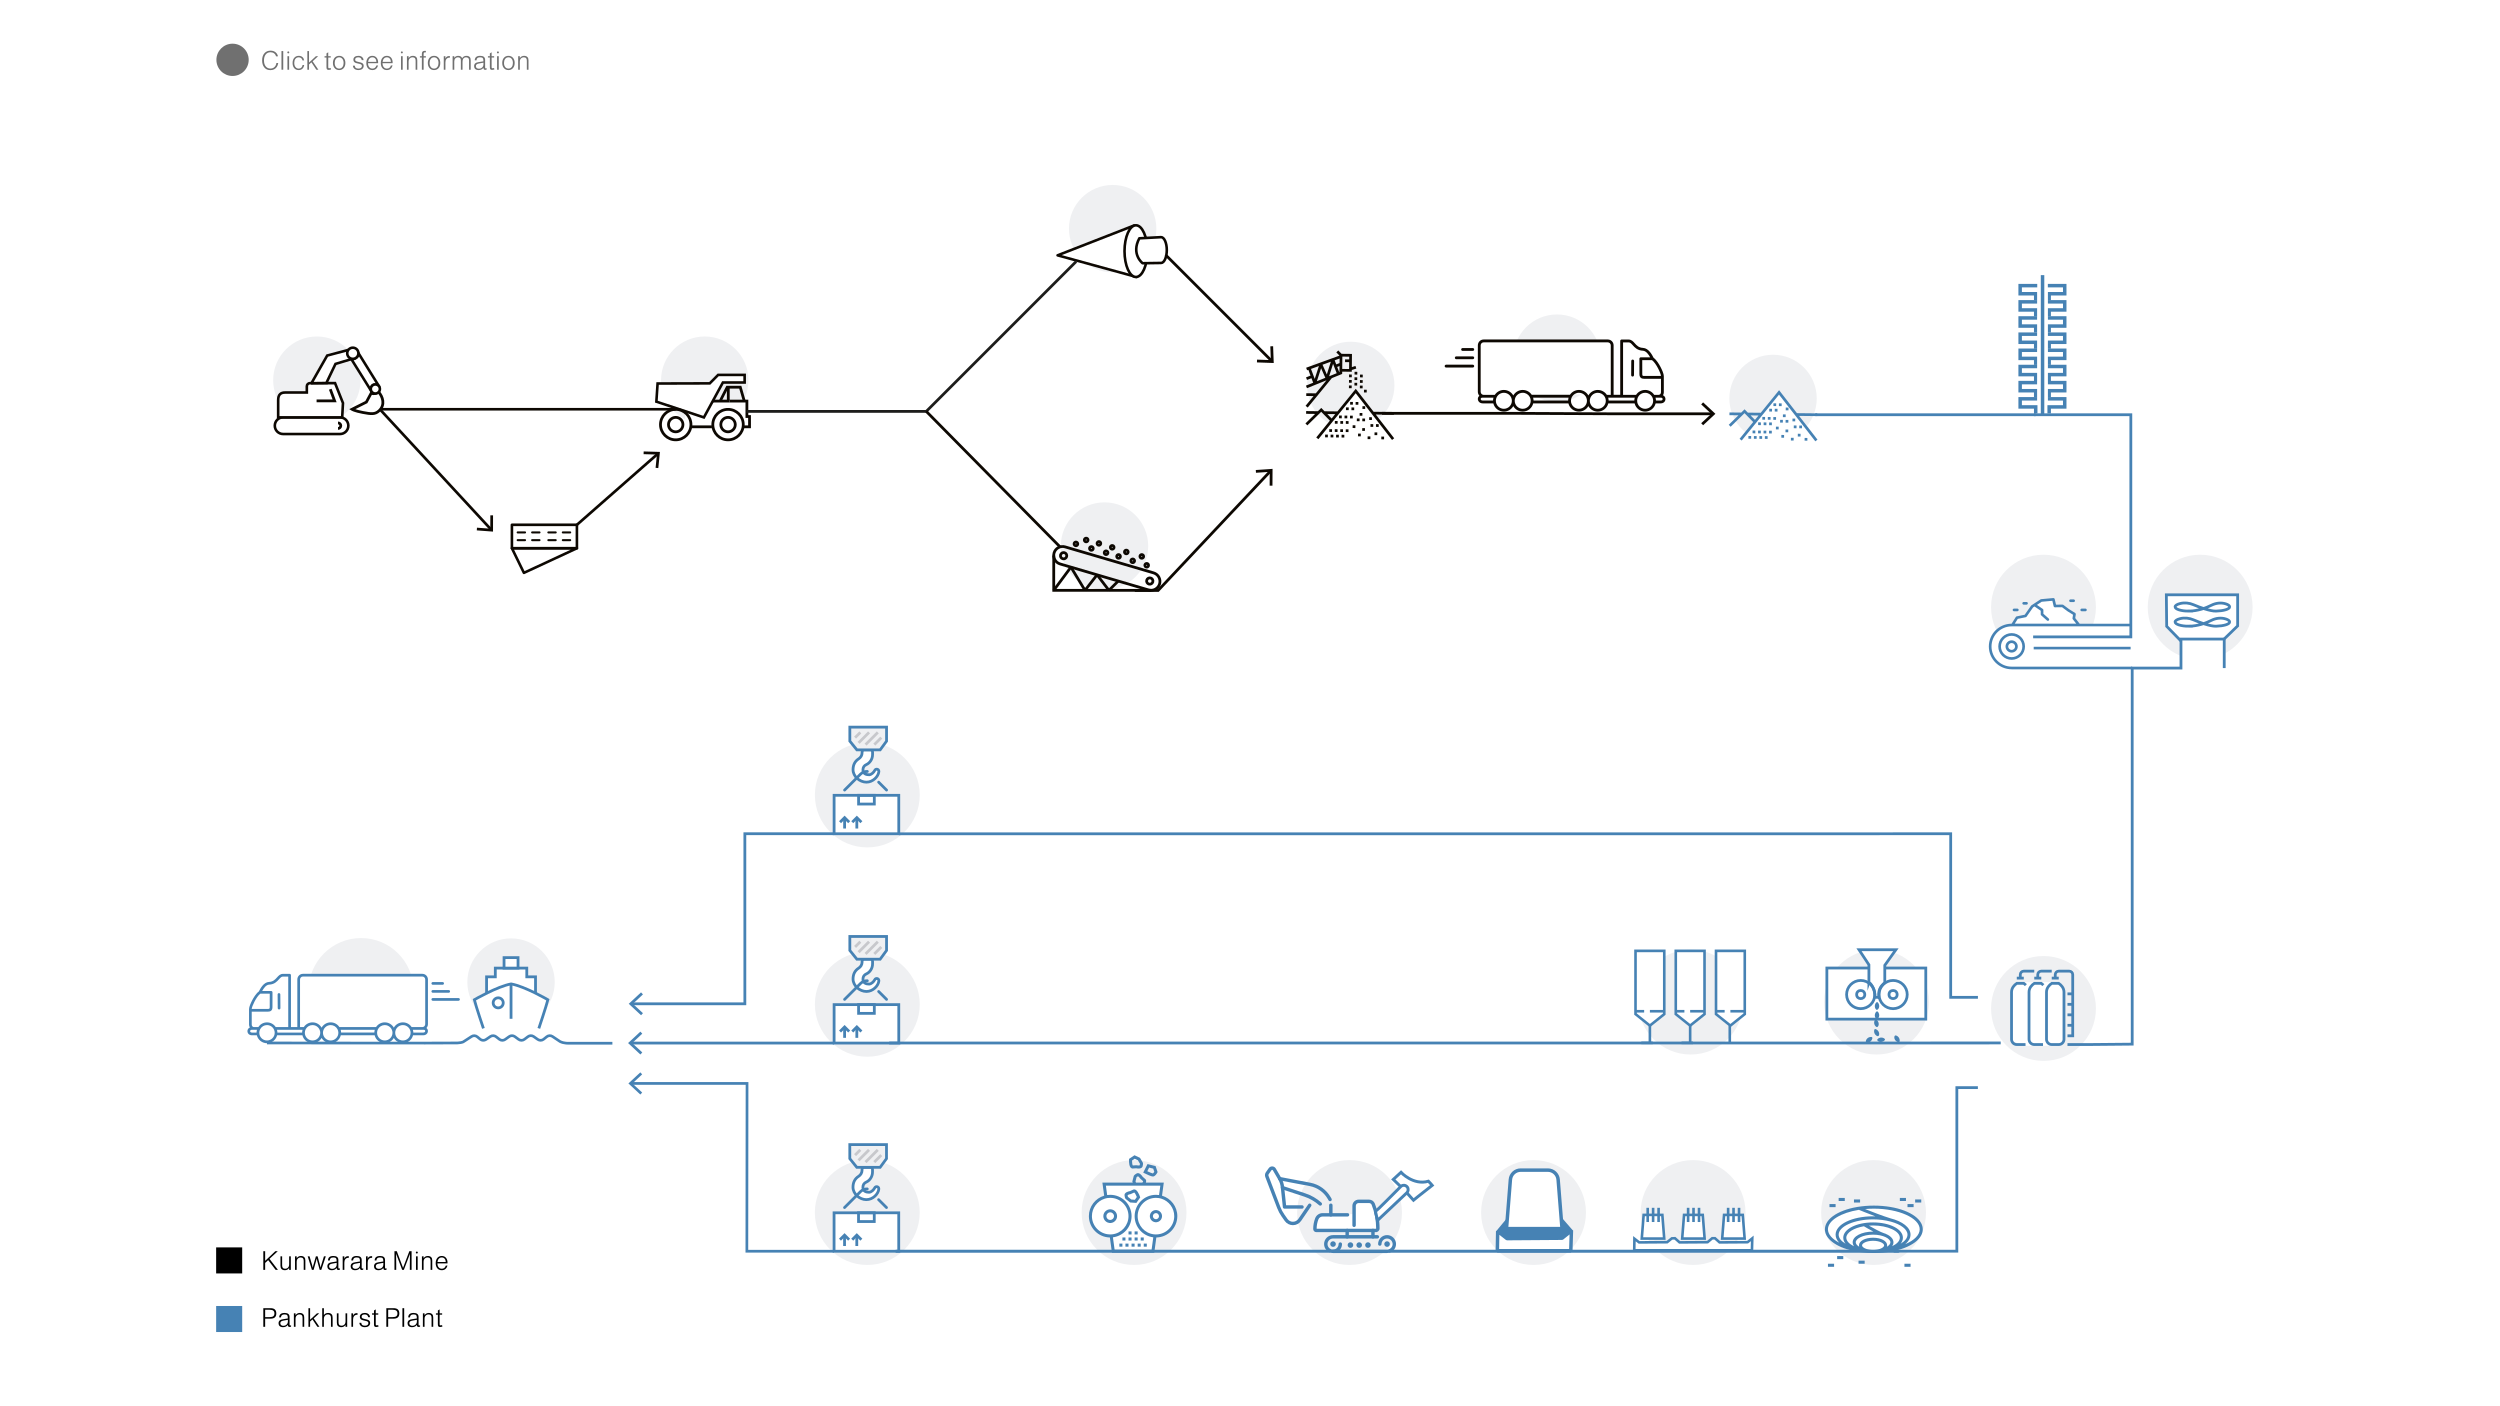<?xml version="1.0" encoding="UTF-8"?>
<svg id="Grafik" xmlns="http://www.w3.org/2000/svg" viewBox="0 0 1920 1080">
  <defs>
    <style>
      .cls-1 {
        stroke-width: 2.28px;
      }

      .cls-1, .cls-2, .cls-3, .cls-4, .cls-5, .cls-6, .cls-7, .cls-8, .cls-9, .cls-10, .cls-11, .cls-12, .cls-13 {
        stroke: #4682b4;
      }

      .cls-1, .cls-2, .cls-3, .cls-5, .cls-14, .cls-6, .cls-7, .cls-8, .cls-9, .cls-10, .cls-11, .cls-15, .cls-12, .cls-16, .cls-17, .cls-18, .cls-13 {
        stroke-miterlimit: 10;
      }

      .cls-1, .cls-3, .cls-19, .cls-20, .cls-6, .cls-9, .cls-10, .cls-11, .cls-15, .cls-16, .cls-17, .cls-18, .cls-13 {
        fill: none;
      }

      .cls-21, .cls-2, .cls-4, .cls-5, .cls-14, .cls-22, .cls-7, .cls-12, .cls-23 {
        fill: #fff;
      }

      .cls-24, .cls-8 {
        fill: #eff0f2;
      }

      .cls-25 {
        fill: #0d0802;
      }

      .cls-26 {
        fill: #707070;
      }

      .cls-27 {
        fill: #4682b4;
      }

      .cls-2, .cls-4 {
        stroke-width: 2.68px;
      }

      .cls-3, .cls-12 {
        stroke-width: 2.28px;
      }

      .cls-4 {
        stroke-linejoin: bevel;
      }

      .cls-4, .cls-22, .cls-19, .cls-20, .cls-6 {
        stroke-linecap: round;
      }

      .cls-5, .cls-14, .cls-22, .cls-20, .cls-10, .cls-23 {
        stroke-width: 2.01px;
      }

      .cls-14, .cls-22, .cls-19, .cls-20, .cls-15, .cls-17, .cls-23 {
        stroke: #0d0802;
      }

      .cls-22, .cls-19, .cls-20, .cls-23 {
        stroke-linejoin: round;
      }

      .cls-19 {
        stroke-width: 1.6px;
      }

      .cls-6, .cls-7, .cls-8, .cls-17, .cls-18, .cls-13 {
        stroke-width: 2.15px;
      }

      .cls-9 {
        stroke-width: 2.68px;
      }

      .cls-11, .cls-15 {
        stroke-width: 2.08px;
      }

      .cls-16 {
        stroke: #1d1d1b;
        stroke-width: 2.15px;
      }

      .cls-18 {
        stroke: #c7c8cc;
      }

      .cls-28 {
        isolation: isolate;
      }
    </style>
  </defs>
  <rect id="Rechteck_1004" data-name="Rechteck 1004" class="cls-21" x="0" width="1920" height="1080"/>
  <g id="Gruppe_1554" data-name="Gruppe 1554">
    <circle id="Ellipse_11" data-name="Ellipse 11" class="cls-26" cx="178.6" cy="45.95" r="12.4"/>
    <g id="Click_to_see_information" data-name="Click to see information" class="cls-28">
      <g class="cls-28">
        <path class="cls-26" d="m213.49,43.28h-1.5c-.24-.99-.74-1.76-1.5-2.32-.76-.56-1.68-.84-2.76-.84-1.65,0-2.93.64-3.82,1.92-.79,1.12-1.18,2.59-1.18,4.4,0,2.03.51,3.61,1.52,4.74.88.97,2.03,1.46,3.44,1.46,1.31,0,2.38-.43,3.22-1.28.73-.75,1.19-1.73,1.36-2.96h1.4c-.17,1.23-.54,2.23-1.1,3.02-1.12,1.63-2.76,2.44-4.92,2.44s-3.69-.76-4.84-2.28c-1-1.32-1.5-3.05-1.5-5.2,0-2.47.66-4.37,1.98-5.72,1.13-1.17,2.63-1.76,4.5-1.76,1.57,0,2.88.44,3.92,1.32.91.77,1.5,1.79,1.78,3.06Z"/>
        <path class="cls-26" d="m217.53,39.22v14.32h-1.36v-14.32h1.36Z"/>
        <path class="cls-26" d="m221.41,39.48c.2,0,.37.07.52.22.15.15.22.33.22.54,0,.2-.07.38-.22.53-.15.15-.32.23-.52.23-.21,0-.39-.08-.54-.23-.15-.15-.22-.33-.22-.53,0-.21.07-.39.22-.54.15-.15.33-.22.54-.22Zm.64,3.68v10.38h-1.3v-10.38h1.3Z"/>
        <path class="cls-26" d="m233.57,46.38h-1.3c-.13-.75-.45-1.33-.96-1.74-.51-.41-1.15-.62-1.92-.62-1.12,0-1.99.43-2.6,1.3-.53.76-.8,1.75-.8,2.96,0,1.44.35,2.56,1.06,3.36.61.69,1.41,1.04,2.38,1.04,1.65,0,2.64-.93,2.96-2.78h1.24c-.21,1.33-.73,2.35-1.56,3.04-.73.59-1.63.88-2.7.88-1.52,0-2.71-.55-3.56-1.66-.73-.97-1.1-2.23-1.1-3.78,0-1.77.49-3.17,1.48-4.18.85-.88,1.94-1.32,3.26-1.32,1.2,0,2.18.35,2.94,1.06.65.63,1.05,1.44,1.18,2.44Z"/>
        <path class="cls-26" d="m240.09,47.06l4.42,6.48h-1.58l-3.78-5.7-1.82,1.66v4.04h-1.28v-14.32h1.28v8.84l5.3-4.9h1.72l-4.26,3.9Z"/>
        <path class="cls-26" d="m254.01,43.16v1.04h-1.92v7.32c0,.35.06.58.17.71.11.13.32.19.61.19.33,0,.7-.07,1.1-.2l.22,1.2c-.72.17-1.31.26-1.76.26-.63,0-1.07-.15-1.32-.46-.25-.31-.38-.83-.38-1.58v-7.44h-1.48v-1.04h1.48v-2.14l1.36-.88v3.02h1.92Z"/>
        <path class="cls-26" d="m260.47,42.88c1.53,0,2.74.57,3.62,1.7.77.99,1.16,2.25,1.16,3.78,0,1.75-.49,3.13-1.48,4.14-.87.88-1.97,1.32-3.3,1.32-1.53,0-2.74-.57-3.62-1.7-.77-.99-1.16-2.24-1.16-3.76,0-1.76.49-3.15,1.48-4.16.87-.88,1.97-1.32,3.3-1.32Zm0,1.14c-1.11,0-1.97.45-2.6,1.34-.55.77-.82,1.77-.82,3,0,1.4.35,2.5,1.06,3.3.6.68,1.39,1.02,2.36,1.02,1.11,0,1.97-.45,2.6-1.34.55-.77.82-1.77.82-2.98,0-1.4-.35-2.5-1.06-3.3-.61-.69-1.4-1.04-2.36-1.04Z"/>
        <path class="cls-26" d="m279.23,46.16h-1.42c-.24-1.43-1.11-2.14-2.62-2.14-1.63,0-2.44.6-2.44,1.8,0,.76.51,1.26,1.54,1.5l2.56.62c1.64.39,2.46,1.25,2.46,2.58,0,1.08-.41,1.92-1.24,2.52-.72.52-1.65.78-2.78.78-1.56,0-2.71-.45-3.46-1.34-.31-.37-.51-.69-.62-.95-.11-.26-.17-.62-.18-1.09h1.46c.05.8.3,1.37.74,1.72s1.15.52,2.12.52c.8,0,1.43-.18,1.9-.54.47-.36.7-.85.7-1.46,0-.8-.55-1.33-1.66-1.58l-2.52-.6c-1.59-.37-2.38-1.25-2.38-2.64,0-.92.34-1.65,1.03-2.18.69-.53,1.62-.8,2.81-.8,1.25,0,2.25.35,2.98,1.04.61.59.95,1.33,1.02,2.24Z"/>
        <path class="cls-26" d="m290.39,48.56h-7.76c.04,1.39.4,2.44,1.08,3.16.59.64,1.36.96,2.32.96,1.51,0,2.53-.8,3.06-2.4h1.3c-.73,2.36-2.2,3.54-4.4,3.54-1.53,0-2.72-.55-3.56-1.64-.73-.97-1.1-2.23-1.1-3.78,0-1.77.48-3.17,1.44-4.2.84-.88,1.91-1.32,3.2-1.32,1.45,0,2.58.53,3.38,1.58.71.92,1.06,2.13,1.06,3.62,0,.09,0,.25-.02.48Zm-1.32-1.04c-.05-1.09-.35-1.95-.9-2.57s-1.27-.93-2.18-.93-1.65.3-2.22.91c-.57.61-.93,1.47-1.08,2.59h6.38Z"/>
        <path class="cls-26" d="m301.53,48.56h-7.76c.04,1.39.4,2.44,1.08,3.16.59.64,1.36.96,2.32.96,1.51,0,2.53-.8,3.06-2.4h1.3c-.73,2.36-2.2,3.54-4.4,3.54-1.53,0-2.72-.55-3.56-1.64-.73-.97-1.1-2.23-1.1-3.78,0-1.77.48-3.17,1.44-4.2.84-.88,1.91-1.32,3.2-1.32,1.45,0,2.58.53,3.38,1.58.71.92,1.06,2.13,1.06,3.62,0,.09,0,.25-.02.48Zm-1.32-1.04c-.05-1.09-.35-1.95-.9-2.57s-1.27-.93-2.18-.93-1.65.3-2.22.91c-.57.61-.93,1.47-1.08,2.59h6.38Z"/>
        <path class="cls-26" d="m308.63,39.48c.2,0,.37.07.52.22.15.15.22.33.22.54,0,.2-.07.38-.22.53-.15.15-.32.23-.52.23-.21,0-.39-.08-.54-.23-.15-.15-.22-.33-.22-.53,0-.21.07-.39.22-.54.15-.15.33-.22.54-.22Zm.64,3.68v10.38h-1.3v-10.38h1.3Z"/>
        <path class="cls-26" d="m312.53,43.16h1.28v1.48c.8-1.17,1.88-1.76,3.24-1.76,1.2,0,2.11.36,2.72,1.08.47.55.7,1.38.7,2.5v7.08h-1.28v-6.8c0-.96-.17-1.63-.5-2-.4-.48-1-.72-1.8-.72-.89,0-1.64.31-2.24.92-.56.56-.84,1.39-.84,2.5v6.1h-1.28v-10.38Z"/>
        <path class="cls-26" d="m327.07,43.16v1.04h-1.72v9.34h-1.36v-9.34h-1.5v-1.04h1.5v-1.74c0-.84.18-1.45.55-1.82.37-.37.96-.56,1.79-.56.25,0,.5.02.74.06v1.14c-.17-.03-.35-.04-.52-.04-.48,0-.8.09-.96.27-.16.18-.24.54-.24,1.07v1.62h1.72Z"/>
        <path class="cls-26" d="m333.35,42.88c1.53,0,2.74.57,3.62,1.7.77.99,1.16,2.25,1.16,3.78,0,1.75-.49,3.13-1.48,4.14-.87.88-1.97,1.32-3.3,1.32-1.53,0-2.74-.57-3.62-1.7-.77-.99-1.16-2.24-1.16-3.76,0-1.76.49-3.15,1.48-4.16.87-.88,1.97-1.32,3.3-1.32Zm0,1.14c-1.11,0-1.97.45-2.6,1.34-.55.77-.82,1.77-.82,3,0,1.4.35,2.5,1.06,3.3.6.68,1.39,1.02,2.36,1.02,1.11,0,1.97-.45,2.6-1.34.55-.77.82-1.77.82-2.98,0-1.4-.35-2.5-1.06-3.3-.61-.69-1.4-1.04-2.36-1.04Z"/>
        <path class="cls-26" d="m340.81,43.16h1.28l-.06,1.86c.52-1.33,1.51-2,2.96-2,.11,0,.28,0,.52.02l-.02,1.32c-.2-.04-.34-.06-.42-.06-1,.01-1.77.4-2.32,1.16-.44.61-.66,1.49-.66,2.62v5.46h-1.28v-10.38Z"/>
        <path class="cls-26" d="m347.61,43.16h1.28v1.32c.68-1.07,1.69-1.6,3.04-1.6,1.53,0,2.53.62,3,1.86.71-1.24,1.81-1.86,3.3-1.86,1.11,0,1.97.33,2.58,1,.47.52.7,1.37.7,2.54v7.12h-1.28v-7.12c0-.77-.16-1.35-.48-1.72-.4-.45-.99-.68-1.76-.68-1,0-1.75.38-2.24,1.14-.35.53-.52,1.32-.52,2.36v6.02h-1.28v-7.12c0-.77-.14-1.33-.42-1.68-.39-.48-.96-.72-1.72-.72-.89,0-1.6.28-2.13.85s-.79,1.33-.79,2.29v6.38h-1.28v-10.38Z"/>
        <path class="cls-26" d="m365.97,46.32h-1.36c.05-2.29,1.43-3.44,4.14-3.44,2.55,0,3.82,1.04,3.82,3.12v5.82c0,.51.17.76.5.76.13,0,.35-.09.66-.26v1.12c-.41.15-.76.22-1.04.22-.93,0-1.4-.47-1.4-1.42v-.24c-.8,1.21-2.05,1.82-3.76,1.82-1.13,0-2.01-.3-2.62-.9-.53-.52-.8-1.21-.8-2.08,0-.95.31-1.69.94-2.24.48-.41,1.25-.7,2.32-.86l3.86-.62c.01-.09.02-.19.02-.28,0-1.12-.18-1.87-.53-2.25-.35-.38-1.03-.57-2.03-.57-.91,0-1.58.18-2.01.55-.43.37-.67.95-.71,1.75Zm5.32,1.82l-3.7.68c-1.41.24-2.12.9-2.12,1.98,0,.6.21,1.08.62,1.43.41.35.97.53,1.66.53,1.33,0,2.34-.5,3.02-1.5.35-.51.52-1.15.52-1.92v-1.2Z"/>
        <path class="cls-26" d="m379.49,43.16v1.04h-1.92v7.32c0,.35.06.58.17.71.11.13.32.19.61.19.33,0,.7-.07,1.1-.2l.22,1.2c-.72.17-1.31.26-1.76.26-.63,0-1.07-.15-1.32-.46-.25-.31-.38-.83-.38-1.58v-7.44h-1.48v-1.04h1.48v-2.14l1.36-.88v3.02h1.92Z"/>
        <path class="cls-26" d="m382.41,39.48c.2,0,.37.07.52.22.15.15.22.33.22.54,0,.2-.07.38-.22.53-.15.15-.32.23-.52.23-.21,0-.39-.08-.54-.23-.15-.15-.22-.33-.22-.53,0-.21.07-.39.22-.54.15-.15.33-.22.54-.22Zm.64,3.68v10.38h-1.3v-10.38h1.3Z"/>
        <path class="cls-26" d="m390.49,42.88c1.53,0,2.74.57,3.62,1.7.77.99,1.16,2.25,1.16,3.78,0,1.75-.49,3.13-1.48,4.14-.87.88-1.97,1.32-3.3,1.32-1.53,0-2.74-.57-3.62-1.7-.77-.99-1.16-2.24-1.16-3.76,0-1.76.49-3.15,1.48-4.16.87-.88,1.97-1.32,3.3-1.32Zm0,1.14c-1.11,0-1.97.45-2.6,1.34-.55.77-.82,1.77-.82,3,0,1.4.35,2.5,1.06,3.3.6.68,1.39,1.02,2.36,1.02,1.11,0,1.97-.45,2.6-1.34.55-.77.82-1.77.82-2.98,0-1.4-.35-2.5-1.06-3.3-.61-.69-1.4-1.04-2.36-1.04Z"/>
        <path class="cls-26" d="m397.95,43.16h1.28v1.48c.8-1.17,1.88-1.76,3.24-1.76,1.2,0,2.11.36,2.72,1.08.47.55.7,1.38.7,2.5v7.08h-1.28v-6.8c0-.96-.17-1.63-.5-2-.4-.48-1-.72-1.8-.72-.89,0-1.64.31-2.24.92-.56.56-.84,1.39-.84,2.5v6.1h-1.28v-10.38Z"/>
      </g>
    </g>
  </g>
  <g>
    <circle class="cls-24" cx="1689.73" cy="466.3" r="40.27"/>
    <circle class="cls-24" cx="1569.41" cy="466.3" r="40.27"/>
    <circle class="cls-24" cx="1441.18" cy="769.6" r="40.27"/>
    <circle class="cls-24" cx="1569.41" cy="774.5" r="40.27"/>
    <circle class="cls-24" cx="1177.76" cy="931.22" r="40.27"/>
    <line class="cls-17" x1="533.84" y1="299.59" x2="530.06" y2="308.03"/>
    <line class="cls-17" x1="524.44" y1="299.59" x2="521.61" y2="305.9"/>
    <line class="cls-17" x1="515.03" y1="299.59" x2="512.86" y2="304.43"/>
    <circle class="cls-24" cx="666.07" cy="931.22" r="40.27"/>
    <circle class="cls-24" cx="666.1" cy="771.29" r="40.27"/>
    <circle class="cls-24" cx="666.1" cy="610.54" r="40.27"/>
    <circle class="cls-24" cx="1036.44" cy="931.22" r="40.27"/>
    <circle class="cls-24" cx="277.29" cy="760.7" r="40.27"/>
    <circle class="cls-24" cx="1438.9" cy="931.22" r="40.27"/>
    <circle class="cls-24" cx="1298.41" cy="769.6" r="40.27"/>
    <circle class="cls-24" cx="392.48" cy="754.24" r="33.56"/>
    <circle class="cls-24" cx="1300.28" cy="931.22" r="40.27"/>
    <circle class="cls-24" cx="1361.7" cy="306" r="33.56"/>
    <circle class="cls-24" cx="1195.77" cy="275.06" r="33.56"/>
    <circle class="cls-24" cx="243.35" cy="291.98" r="33.56"/>
    <circle class="cls-24" cx="541.24" cy="291.98" r="33.56"/>
    <circle class="cls-24" cx="848.26" cy="419.37" r="33.56"/>
    <circle class="cls-24" cx="854.52" cy="175.6" r="33.56"/>
    <circle class="cls-24" cx="870.96" cy="931.22" r="40.27"/>
    <circle class="cls-24" cx="1037.37" cy="296" r="33.56"/>
    <rect class="cls-21" x="1403.03" y="743.44" width="77.13" height="40"/>
    <path class="cls-21" d="m1427.72,729.41c1.22-.39,29.92-.19,29.92-.19,0,0-10.28,11.3-10.13,12.13s-.24,6.21-.24,6.21l-12.56.2.6-6.83-7.6-11.53Z"/>
    <rect class="cls-21" x="526.12" y="308.03" width="47.5" height="19.73"/>
    <polyline class="cls-21" points="1041.32 300.45 1014.72 332.8 1064.5 330.56 1041.32 300.45"/>
    <path class="cls-21" d="m1366.29,303.04l-31,37.85,61.42,3.76s1.33-2.21,1.1-3.31-31.53-38.29-31.53-38.29Z"/>
    <path class="cls-21" d="m1634.3,479.63l-38.47.49-2.94-5,.08-3.47-10.41-6.77-4.65.34-1.27-4.74-8.97.51-8.46,6.43-3.72,5.5-6.51,1.44-3.38,5.24s-14.3,1.02-17.09,12.94c-2.79,11.93,6.6,20.64,22.59,20.13,15.99-.51,84.5.51,84.5.51l-1.3-33.56Z"/>
    <path class="cls-21" d="m891.9,910.06l-42.85-.18-.08,8.81s-13.32,7.46-10.77,17.29c.83,3.21,2.1,8.19,10.02,12.59,1.86,1.03,2.7.81,5.4,1.75.27,2.56,1.47,10.62,1.47,10.62l30.24-.64s.27-10.11,1.62-10.66c5.32-2.16,7.37-1.17,11.2-4.45s4.61-10.23,5.28-14.32c.73-2.55-5.13-10.02-12.24-11.84.36-6.38.72-8.98.72-8.98Z"/>
    <path class="cls-21" d="m1567.92,754.36h-13.57l-6.85,1.19s-2.92,3.25-2.76,10.39c.16,7.14,0,33.43,0,33.43l10.64,3.84h13.64c5.03,0,15.16.7,15.97-3.68s-.32-37.32-.16-37.81-.62-7.61-4.35-7.61-12.56.25-12.56.25Z"/>
    <path class="cls-21" d="m1045.87,922.92s-6.03-1.66-6.03,3.9v5.56l-25.08,1.06s-5.44,4.61-5.09,8.63,17.39,3.08,17.86,3.08,30.52-.12,30.52-.12c0,0,1.5-.92-.1-7.76-1.6-6.84-4.04-14.71-6.77-14.71s-5.32.35-5.32.35Z"/>
    <rect class="cls-21" x="232.59" y="747.9" width="92.47" height="57.53"/>
    <path class="cls-21" d="m1475.39,944.63c0,10.18-16.84,16.97-37.21,16.97s-36.55-6.78-36.55-16.97,16.51-18.44,36.88-18.44,36.88,8.26,36.88,18.44Z"/>
    <rect class="cls-20" x="393.15" y="403.05" width="49.92" height="17.99"/>
    <polygon class="cls-20" points="402.37 439.95 443.07 421.05 393.15 421.05 402.37 439.95"/>
    <line class="cls-19" x1="397.58" y1="408.9" x2="403.21" y2="408.9"/>
    <line class="cls-19" x1="408.69" y1="408.9" x2="414.32" y2="408.9"/>
    <line class="cls-19" x1="421.15" y1="408.9" x2="426.77" y2="408.9"/>
    <line class="cls-19" x1="432.26" y1="408.9" x2="437.88" y2="408.9"/>
    <line class="cls-19" x1="397.58" y1="414.83" x2="403.21" y2="414.83"/>
    <line class="cls-19" x1="408.69" y1="414.83" x2="414.32" y2="414.83"/>
    <line class="cls-19" x1="421.15" y1="414.83" x2="426.77" y2="414.83"/>
    <line class="cls-19" x1="432.26" y1="414.83" x2="437.88" y2="414.83"/>
    <polygon class="cls-7" points="404.57 750.21 404.57 743.5 380.4 743.5 380.4 750.21 373.69 750.21 373.69 763.64 411.28 763.64 411.28 750.21 404.57 750.21"/>
    <rect class="cls-7" x="387.11" y="735.45" width="10.74" height="8.05"/>
    <path class="cls-21" d="m392.54,755.65c-10.64,1.92-28.24,11.82-28.24,11.82,1.32,5.29,6.96,21.68,6.96,21.68h42.56s5.65-16.39,6.96-21.68c0,0-17.61-9.9-28.24-11.82Z"/>
    <path class="cls-13" d="m371.26,789.81s-5.65-16.72-6.96-22.01c0,0,17.61-10.23,28.24-12.15,10.64,1.92,28.24,12.15,28.24,12.15-1.32,5.29-6.96,22.01-6.96,22.01"/>
    <path class="cls-13" d="m386.49,770.19c0,2.14-1.73,3.87-3.87,3.87s-3.87-1.73-3.87-3.87,1.73-3.87,3.87-3.87,3.87,1.73,3.87,3.87Z"/>
    <line class="cls-13" x1="392.48" y1="755.58" x2="392.48" y2="782.43"/>
    <path class="cls-27" d="m1475.51,939.49c.77,1.47,1.17,3.02,1.17,4.62s-.41,3.15-1.17,4.62c-4.12,7.9-18.64,13.59-36.41,13.59-.1,0-.2,0-.29,0-.1,0-.19,0-.29,0-1.52,0-3.01-.06-4.45-.16-15.43-.96-27.65-6.29-31.37-13.42-.77-1.47-1.17-3.02-1.17-4.62s.41-3.15,1.17-4.62c4.12-7.9,18.64-13.59,36.41-13.59s32.29,5.68,36.41,13.59Zm-1.17,4.62c0-8.6-16.14-15.86-35.24-15.86-2.29,0-4.53.11-6.71.3,4.68,1.88,13.21,5.22,19.41,7.11,9.27,2.32,15.49,7.01,15.49,12.55,0,2.7-1.48,5.2-4.06,7.32,6.8-2.91,11.11-6.99,11.11-11.43Zm-61.79,10.29c-1.81-1.86-2.81-3.95-2.81-6.18,0-7.9,12.64-14.1,28.78-14.1.6,0,1.19.01,1.77.03-6.44-2.42-12.12-4.78-12.21-4.82l-.44-.18c-13.68,2.2-23.78,8.16-23.78,14.96,0,3.89,3.31,7.5,8.69,10.29Zm4.82.77c-1.14-1.41-1.76-2.96-1.76-4.6,0-6.59,10.06-11.75,22.91-11.75s22.91,5.16,22.91,11.75c0,1.64-.62,3.19-1.76,4.6,3.3-1.96,5.29-4.37,5.29-6.95,0-4.11-5.04-7.8-12.46-9.91v.02s-.65-.19-.65-.19c-3.94-1.05-8.51-1.66-13.33-1.66-14.33,0-26.43,5.38-26.43,11.75,0,2.58,1.98,4.99,5.29,6.95Zm.59-4.6c0,2.51,2.29,4.83,5.94,6.53-.68-.93-1.05-1.94-1.05-3.01,0-4.61,6.88-8.22,15.66-8.22.07,0,.14,0,.21,0-3.34-1.79-6.31-3.56-6.54-3.69l-.7-.42c-7.8,1.35-13.53,4.84-13.53,8.81Zm31.39,5.87c0,.36-.06.71-.17,1.05,1.68-1.02,2.65-2.24,2.65-3.4,0-2.78-5.47-5.87-13.31-5.87s-13.31,3.1-13.31,5.87c0,1.16.96,2.37,2.65,3.4-.1-.34-.17-.69-.17-1.05,0-3.35,4.66-5.87,10.83-5.87s10.83,2.52,10.83,5.87Zm4.83-2.35c0,1.07-.37,2.08-1.05,3.01,3.65-1.71,5.94-4.02,5.94-6.53,0-5.09-9.41-9.4-20.56-9.4-1.08,0-2.15.04-3.19.12,3.05,1.75,8.9,5.01,11.74,5.87l1.12.34-.02.07c3.68,1.49,6.01,3.83,6.01,6.52Zm-15.66,5.87c.07,0,.13,0,.2,0,.24,0,.48,0,.72-.02,4.39-.21,7.57-1.94,7.57-3.5,0-1.66-3.63-3.52-8.48-3.52s-8.48,1.86-8.48,3.52c0,1.55,3.17,3.28,7.55,3.5.31,0,.62.02.93.02Zm-28.78-35.24h-4.7v2.35h4.7v-2.35Zm2.35-4.7v2.35h4.7v-2.35h-4.7Zm11.75,1.17v2.35h4.7v-2.35h-4.7Zm51.68,0h-4.7v2.35h4.7v-2.35Zm-16.44-1.17v2.35h4.7v-2.35h-4.7Zm5.87,4.7v2.35h4.7v-2.35h-4.7Zm-2.35,46.99v1.17h4.7v-2.35h-4.7v1.17Zm-35.24-1.17h4.7v-2.35h-4.7v2.35Zm-23.49,1.17v1.17h4.7v-2.35h-4.7v1.17Zm7.05-4.7h4.7v-2.35h-4.7v2.35Z"/>
    <polygon class="cls-5" points="1317.9 730.27 1339.98 730.27 1339.98 778.84 1328.94 787.67 1317.9 778.84 1317.9 730.27"/>
    <polygon class="cls-5" points="1286.99 730.27 1309.07 730.27 1309.07 778.84 1298.03 787.67 1286.99 778.84 1286.99 730.27"/>
    <polygon class="cls-5" points="1256.08 730.27 1278.16 730.27 1278.16 778.84 1267.12 787.67 1256.08 778.84 1256.08 730.27"/>
    <line class="cls-10" x1="1298.03" y1="787.67" x2="1298.03" y2="800.92"/>
    <line class="cls-10" x1="1328.47" y1="787.67" x2="1328.47" y2="800.92"/>
    <line class="cls-10" x1="1267.12" y1="787.67" x2="1267.12" y2="800.92"/>
    <line class="cls-10" x1="1260.5" y1="800.92" x2="1269.33" y2="800.92"/>
    <line class="cls-10" x1="1291.41" y1="800.92" x2="1300.24" y2="800.92"/>
    <line class="cls-10" x1="1278.16" y1="776.63" x2="1267.12" y2="776.63"/>
    <line class="cls-10" x1="1262.71" y1="776.63" x2="1256.08" y2="776.63"/>
    <line class="cls-10" x1="1309.07" y1="776.63" x2="1298.03" y2="776.63"/>
    <line class="cls-10" x1="1293.62" y1="776.63" x2="1286.99" y2="776.63"/>
    <line class="cls-10" x1="1339.98" y1="776.63" x2="1328.94" y2="776.63"/>
    <line class="cls-10" x1="1324.53" y1="776.63" x2="1317.9" y2="776.63"/>
    <path class="cls-7" d="m674.96,592.28c-.03-1.66-2.38-2.14-3.12-.65-.8,1.61-2.72,3.4-4.36,3.4-2.13,0-4.73-.71-4.73-3.79,0-1.92.9-3.29,2.63-4.05,2.36-1.03,4.75-3.91,4.75-7.71v-1.93c0-.92-.74-1.66-1.66-1.66h-4.73c-.92,0-1.66.74-1.66,1.66v.6c0,1.92-1.05,3.62-2.66,4.66-2.86,1.85-4.28,4.64-4.28,8.34,0,5.2,5.14,9.55,10.28,9.55s9.15-4.5,9.52-7.97c.02-.17.02-.32.02-.46Z"/>
    <line class="cls-6" x1="674.81" y1="600.71" x2="680.87" y2="606.77"/>
    <path class="cls-6" d="m648.65,606.77l4.03-4.03,8.21-8.21c1.44-1.44,3.33-2.13,5.21-2.07"/>
    <polygon class="cls-8" points="652.67 558.44 652.67 569.18 658.07 575.89 675.97 575.89 680.87 569.18 680.87 558.44 652.67 558.44"/>
    <rect class="cls-7" x="640.59" y="610.8" width="49.67" height="29.53"/>
    <polyline class="cls-13" points="652.16 631.45 648.65 627.94 645.14 631.45"/>
    <line class="cls-13" x1="648.65" y1="628.25" x2="648.65" y2="636.3"/>
    <polyline class="cls-13" points="661.55 631.45 658.04 627.94 654.53 631.45"/>
    <line class="cls-13" x1="658.04" y1="628.25" x2="658.04" y2="636.3"/>
    <line class="cls-18" x1="660.73" y1="562.47" x2="656.7" y2="566.5"/>
    <line class="cls-18" x1="667.44" y1="562.47" x2="659.39" y2="570.52"/>
    <line class="cls-18" x1="674.15" y1="562.47" x2="664.76" y2="571.87"/>
    <line class="cls-18" x1="676.84" y1="566.5" x2="671.47" y2="571.87"/>
    <rect class="cls-13" x="659.39" y="610.8" width="12.08" height="6.71"/>
    <path class="cls-7" d="m674.96,753.03c-.03-1.66-2.38-2.14-3.12-.65-.8,1.61-2.72,3.4-4.36,3.4-2.13,0-4.73-.71-4.73-3.79,0-1.92.9-3.29,2.63-4.05,2.36-1.03,4.75-3.91,4.75-7.71v-1.93c0-.92-.74-1.66-1.66-1.66h-4.73c-.92,0-1.66.74-1.66,1.66v.6c0,1.92-1.05,3.62-2.66,4.66-2.86,1.85-4.28,4.64-4.28,8.34,0,5.2,5.14,9.55,10.28,9.55s9.15-4.5,9.52-7.97c.02-.17.02-.32.02-.46Z"/>
    <line class="cls-6" x1="674.81" y1="761.47" x2="680.87" y2="767.53"/>
    <path class="cls-6" d="m648.65,767.53l4.03-4.03,8.21-8.21c1.44-1.44,3.33-2.13,5.21-2.07"/>
    <polygon class="cls-8" points="652.67 719.2 652.67 729.94 658.07 736.65 675.97 736.65 680.87 729.94 680.87 719.2 652.67 719.2"/>
    <rect class="cls-7" x="640.59" y="771.55" width="49.67" height="29.53"/>
    <polyline class="cls-13" points="652.16 792.21 648.65 788.7 645.14 792.21"/>
    <line class="cls-13" x1="648.65" y1="789.01" x2="648.65" y2="797.06"/>
    <polyline class="cls-13" points="661.55 792.21 658.04 788.7 654.53 792.21"/>
    <line class="cls-13" x1="658.04" y1="789.01" x2="658.04" y2="797.06"/>
    <line class="cls-18" x1="660.73" y1="723.23" x2="656.7" y2="727.25"/>
    <line class="cls-18" x1="667.44" y1="723.23" x2="659.39" y2="731.28"/>
    <line class="cls-18" x1="674.15" y1="723.23" x2="664.76" y2="732.62"/>
    <line class="cls-18" x1="676.84" y1="727.25" x2="671.47" y2="732.62"/>
    <rect class="cls-13" x="659.39" y="771.55" width="12.08" height="6.71"/>
    <path class="cls-7" d="m674.92,912.91c-.03-1.66-2.38-2.14-3.12-.65-.8,1.61-2.72,3.4-4.36,3.4-2.13,0-4.73-.71-4.73-3.79,0-1.92.9-3.29,2.63-4.05,2.36-1.03,4.75-3.91,4.75-7.71v-1.93c0-.92-.74-1.66-1.66-1.66h-4.73c-.92,0-1.66.74-1.66,1.66v.6c0,1.92-1.05,3.62-2.66,4.66-2.86,1.85-4.28,4.64-4.28,8.34,0,5.2,5.14,9.55,10.28,9.55s9.15-4.5,9.52-7.97c.02-.17.02-.32.02-.46Z"/>
    <line class="cls-6" x1="674.77" y1="921.34" x2="680.83" y2="927.4"/>
    <path class="cls-6" d="m648.61,927.4l4.03-4.03,8.21-8.21c1.44-1.44,3.33-2.13,5.21-2.07"/>
    <polygon class="cls-8" points="652.64 879.07 652.64 889.81 658.03 896.52 675.93 896.52 680.83 889.81 680.83 879.07 652.64 879.07"/>
    <rect class="cls-7" x="640.56" y="931.43" width="49.67" height="29.53"/>
    <polyline class="cls-13" points="652.12 952.08 648.61 948.57 645.1 952.08"/>
    <line class="cls-13" x1="648.61" y1="948.88" x2="648.61" y2="956.94"/>
    <polyline class="cls-13" points="661.52 952.08 658.01 948.57 654.5 952.08"/>
    <line class="cls-13" x1="658.01" y1="948.88" x2="658.01" y2="956.94"/>
    <line class="cls-18" x1="660.7" y1="883.1" x2="656.67" y2="887.13"/>
    <line class="cls-18" x1="667.41" y1="883.1" x2="659.35" y2="891.15"/>
    <line class="cls-18" x1="674.12" y1="883.1" x2="664.72" y2="892.5"/>
    <line class="cls-18" x1="676.8" y1="887.13" x2="671.43" y2="892.5"/>
    <rect class="cls-13" x="659.35" y="931.43" width="12.08" height="6.71"/>
    <path class="cls-11" d="m470.31,801.21h-33.29s-3.94.23-6.91-1.32l-5.82-3.89c-1.34-.89-3.1-.82-4.36.19l-2.45,1.97c-1.28,1.03-3.08,1.08-4.43.14l-3.21-2.25c-1.31-.92-3.07-.89-4.35.08l-2.77,2.1c-1.31.99-3.11,1-4.42.02l-2.9-2.14c-1.29-.95-3.04-.97-4.34-.03l-3.09,2.21c-1.33.95-3.13.92-4.42-.09l-2.58-2.02c-1.26-.99-3.02-1.05-4.35-.15l-3.39,2.31c-1.36.93-3.17.84-4.43-.21l-2.25-1.87c-1.24-1.03-3.01-1.14-4.36-.26l-6.04,3.91s-.69.86-4.85,1.08-146.27,0-146.27,0"/>
    <polyline class="cls-7" points="1708.21 490.7 1718.51 480.69 1718.51 456.82 1663.75 456.82 1664.02 481.02 1675.06 492.37"/>
    <rect class="cls-21" x="1674.99" y="490.7" width="33.52" height="23.82"/>
    <polyline class="cls-13" points="1708.21 513.08 1708.21 490.8 1674.99 490.8 1674.99 513.08 1636.6 513.08"/>
    <polygon class="cls-5" points="1278.12 951.23 1260.88 951.23 1262.32 933.06 1276.68 933.06 1278.12 951.23"/>
    <line class="cls-10" x1="1265.44" y1="927.59" x2="1265.44" y2="938.51"/>
    <line class="cls-10" x1="1269.59" y1="927.59" x2="1269.59" y2="938.51"/>
    <line class="cls-10" x1="1273.8" y1="927.59" x2="1273.8" y2="938.51"/>
    <polygon class="cls-5" points="1309.15 951.23 1291.91 951.23 1293.35 933.06 1307.71 933.06 1309.15 951.23"/>
    <line class="cls-10" x1="1296.47" y1="927.59" x2="1296.47" y2="938.51"/>
    <line class="cls-10" x1="1300.62" y1="927.59" x2="1300.62" y2="938.51"/>
    <line class="cls-10" x1="1304.84" y1="927.59" x2="1304.84" y2="938.51"/>
    <polyline class="cls-5" points="1314.47 960.24 1316.86 960.24 1345.5 960.24 1345.74 951.07 1342.11 954 1320.63 954.15 1317.09 950.97 1315.8 950.96 1315 950.96 1311.38 954 1289.9 954.15 1286.36 950.97 1283.98 951.07 1280.35 954 1258.86 954.15 1255.23 951.31 1255.09 960.24 1283.74 960.24 1286.12 960.24 1314.77 960.24"/>
    <polygon class="cls-5" points="1339.88 951.23 1322.64 951.23 1324.08 933.06 1338.44 933.06 1339.88 951.23"/>
    <line class="cls-10" x1="1327.2" y1="927.59" x2="1327.2" y2="938.51"/>
    <line class="cls-10" x1="1331.35" y1="927.59" x2="1331.35" y2="938.51"/>
    <line class="cls-10" x1="1335.57" y1="927.59" x2="1335.57" y2="938.51"/>
    <path class="cls-27" d="m1022.08,934.31c-.73,0-1.32-.59-1.32-1.32v-7.39c0-.73.59-1.32,1.32-1.32s1.32.59,1.32,1.32v7.39c0,.73-.59,1.32-1.32,1.32Z"/>
    <path class="cls-27" d="m1056.66,946.3h-45.69c-1.35,0-2.44-1.1-2.44-2.44,0-2.86.52-5.66,1.55-8.33.89-2.31,3.16-3.86,5.63-3.86h19.19c.73,0,1.32.59,1.32,1.32s-.59,1.32-1.32,1.32h-19.19c-1.39,0-2.67.87-3.17,2.17-.89,2.3-1.35,4.71-1.37,7.18h45.49c.12,0,.22-.1.22-.22,0-6.23-1.16-12.33-3.45-18.13-.33-.83-1.12-1.37-2.02-1.37h-7.98c-1.2,0-2.17.97-2.17,2.17v14.93c0,.73-.59,1.32-1.32,1.32s-1.32-.59-1.32-1.32v-14.93c0-2.65,2.16-4.81,4.81-4.81h7.98c1.99,0,3.75,1.2,4.48,3.05,2.41,6.11,3.63,12.53,3.63,19.1,0,1.58-1.28,2.86-2.86,2.86Z"/>
    <path class="cls-27" d="m992.96,940.94s.04,0,.05,0c2.52-.02,4.87-1.27,6.29-3.35l7.66-11.22c.41-.6.26-1.42-.35-1.84-.6-.41-1.42-.26-1.84.35l-7.66,11.22c-.95,1.39-2.45,2.19-4.13,2.2-1.68.02-3.19-.77-4.16-2.14l-2.42-3.45c-1.26-1.79-2.29-3.73-3.07-5.77l-9.12-23.91c-.17-.44-.1-.93.17-1.31l2.13-3.02c.17-.23.39-.26.52-.26.12,0,.35.05.5.3l4.14,7.13c1.06,1.82,1.7,3.8,1.93,5.9l1.62,15.32c.07.67.64,1.18,1.31,1.18h13.41c.73,0,1.32-.59,1.32-1.32,0-.73-.59-1.32-1.32-1.32h-12.22s-1.49-14.14-1.49-14.14c-.26-2.47-1.02-4.8-2.27-6.95l-4.14-7.13c-.56-.96-1.55-1.56-2.66-1.61-1.1-.05-2.16.46-2.8,1.37l-2.13,3.02c-.78,1.1-.96,2.52-.48,3.78l9.12,23.91c.86,2.25,1.99,4.38,3.38,6.35l2.42,3.45c1.44,2.05,3.79,3.26,6.28,3.26Z"/>
    <path class="cls-27" d="m1034.62,951.19c-.73,0-1.32-.59-1.32-1.32v-4.89c0-.73.59-1.32,1.32-1.32s1.32.59,1.32,1.32v4.89c0,.73-.59,1.32-1.32,1.32Z"/>
    <path class="cls-27" d="m1054.43,951.19c-.73,0-1.32-.59-1.32-1.32v-4.89c0-.73.59-1.32,1.32-1.32s1.32.59,1.32,1.32v4.89c0,.73-.59,1.32-1.32,1.32Z"/>
    <path class="cls-27" d="m1065.27,962.33h-41.49c-3.8,0-6.89-3.09-6.89-6.89s3.09-6.89,6.89-6.89h34.04c.73,0,1.32.59,1.32,1.32s-.59,1.32-1.32,1.32h-34.04c-2.34,0-4.25,1.91-4.25,4.25s1.91,4.25,4.25,4.25h41.49c2.34,0,4.25-1.91,4.25-4.25s-1.91-4.25-4.25-4.25-4.25,1.91-4.25,4.25c0,.73-.59,1.32-1.32,1.32s-1.32-.59-1.32-1.32c0-3.8,3.09-6.89,6.89-6.89s6.89,3.09,6.89,6.89-3.09,6.89-6.89,6.89Z"/>
    <path class="cls-27" d="m1065.27,953.29c-1.19,0-2.15.96-2.15,2.15s.96,2.15,2.15,2.15,2.15-.96,2.15-2.15-.96-2.15-2.15-2.15Z"/>
    <g>
      <path class="cls-27" d="m1050.59,954.06c-1.19,0-2.15.96-2.15,2.15s.96,2.15,2.15,2.15,2.15-.96,2.15-2.15-.96-2.15-2.15-2.15Z"/>
      <path class="cls-27" d="m1043.86,954.06c-1.19,0-2.15.96-2.15,2.15s.96,2.15,2.15,2.15,2.15-.96,2.15-2.15-.96-2.15-2.15-2.15Z"/>
      <path class="cls-27" d="m1037.13,954.06c-1.19,0-2.15.96-2.15,2.15s.96,2.15,2.15,2.15,2.15-.96,2.15-2.15-.96-2.15-2.15-2.15Z"/>
    </g>
    <path class="cls-27" d="m1023.78,962.33c-.73,0-1.32-.59-1.32-1.32s.59-1.32,1.32-1.32c2.34,0,4.25-1.91,4.25-4.25,0-.73.59-1.32,1.32-1.32s1.32.59,1.32,1.32c0,3.8-3.09,6.89-6.89,6.89Z"/>
    <path class="cls-27" d="m1023.78,953.29c-1.19,0-2.15.96-2.15,2.15s.96,2.15,2.15,2.15,2.15-.96,2.15-2.15-.96-2.15-2.15-2.15Z"/>
    <path class="cls-27" d="m1021.48,922.56c.22,0,.44-.05.65-.17.64-.36.86-1.16.5-1.8l-.55-.97c-3.31-5.87-8.99-9.97-15.6-11.27l-23.43-4.44c-.72-.14-1.41.34-1.54,1.05-.14.72.34,1.41,1.05,1.54l23.42,4.44c5.84,1.14,10.87,4.78,13.8,9.97l.55.97c.24.43.69.67,1.15.67Z"/>
    <path class="cls-27" d="m1013.97,925.94c.36,0,.72-.15.99-.44.49-.54.44-1.38-.11-1.87-3.61-3.23-7.78-5.63-12.37-7.14l-17.09-5.62c-.69-.23-1.44.15-1.67.84-.23.69.15,1.44.84,1.67l17.09,5.62c4.25,1.4,8.1,3.62,11.44,6.6.25.23.57.34.88.34Z"/>
    <polyline class="cls-9" points="1566.04 219.37 1551.48 219.37 1551.48 225.6 1563.43 225.6 1563.43 230.59"/>
    <polyline class="cls-9" points="1564.78 231.82 1551.48 231.82 1551.48 238.05 1563.43 238.05 1563.43 243.05"/>
    <polyline class="cls-9" points="1564.7 244.19 1551.48 244.19 1551.48 250.42 1563.43 250.42 1563.43 255.41"/>
    <polyline class="cls-9" points="1564.78 256.65 1551.48 256.65 1551.48 262.88 1563.43 262.88 1563.43 267.87"/>
    <polyline class="cls-9" points="1564.7 269.01 1551.48 269.01 1551.48 275.24 1563.43 275.24 1563.43 280.24"/>
    <polyline class="cls-9" points="1564.78 281.47 1551.48 281.47 1551.48 287.7 1563.43 287.7 1563.43 292.69"/>
    <polyline class="cls-9" points="1564.7 293.84 1551.48 293.84 1551.48 300.07 1563.43 300.07 1563.43 305.06"/>
    <polyline class="cls-9" points="1564.78 306.29 1551.48 306.29 1551.48 312.52 1563.43 312.52 1563.43 317.52"/>
    <polyline class="cls-9" points="1571.15 219.37 1585.71 219.37 1585.71 225.6 1573.76 225.6 1573.76 230.59"/>
    <polyline class="cls-9" points="1572.41 231.82 1585.71 231.82 1585.71 238.05 1573.76 238.05 1573.76 243.05"/>
    <polyline class="cls-9" points="1572.49 244.19 1585.71 244.19 1585.71 250.42 1573.76 250.42 1573.76 255.41"/>
    <polyline class="cls-9" points="1572.41 256.65 1585.71 256.65 1585.71 262.88 1573.76 262.88 1573.76 267.87"/>
    <polyline class="cls-9" points="1572.49 269.01 1585.71 269.01 1585.71 275.24 1573.76 275.24 1573.76 280.24"/>
    <polyline class="cls-9" points="1572.41 281.47 1585.71 281.47 1585.71 287.7 1573.76 287.7 1573.76 292.69"/>
    <polyline class="cls-9" points="1572.49 293.84 1585.71 293.84 1585.71 300.07 1573.76 300.07 1573.76 305.06"/>
    <polyline class="cls-9" points="1572.41 306.29 1585.71 306.29 1585.71 312.52 1573.76 312.52 1573.76 317.52"/>
    <rect class="cls-21" x="1564.6" y="209.96" width="8.14" height="100.14"/>
    <line class="cls-9" x1="1568.68" y1="211.3" x2="1568.68" y2="318.83"/>
    <path class="cls-27" d="m892.43,918.28l1.37-10.05h-13.79c.34-.89.37-1.77-.19-2.49l-2.24-1.98c-.63-.95-2.4-3.28-4.3-2.7l-.23.1c-2.12,1.18-2.31,1.91-2.38,2.18l-1.04,4.06.3.83h-23.3l1.37,10.05c-6.78,2.01-11.74,8.29-11.74,15.72,0,8.95,7.2,16.24,16.12,16.39l1.6,11.72h12.73v-2.34h-10.69l-1.3-9.5c8.07-1.02,14.33-7.92,14.33-16.26,0-9.04-7.35-16.39-16.39-16.39-.8,0-1.59.06-2.36.17l-.98-7.2h41.81l-.98,7.2c-.77-.11-1.56-.17-2.36-.17-9.04,0-16.39,7.35-16.39,16.39,0,8.34,6.26,15.24,14.32,16.26l-1.3,9.5h-18.34v2.34h20.38l1.6-11.72c8.91-.15,16.12-7.44,16.12-16.39,0-7.42-4.96-13.7-11.74-15.72Zm-4.06,29.75c-.2,0-.4.02-.6.02s-.39,0-.58-.01c-.39-.02-.78-.05-1.17-.1-6.92-.87-12.3-6.78-12.3-13.94,0-7.75,6.3-14.05,14.05-14.05.69,0,1.38.05,2.04.15.39.06.77.13,1.15.22.39.09.77.2,1.14.32,5.63,1.83,9.72,7.13,9.72,13.36,0,7.55-5.98,13.72-13.45,14.04Zm-16.3-40.74l.82-3.2c.18-.17.62-.48,1.07-.75.39.16,1.21,1.01,1.74,1.83l2.22,1.99c-.03.24-.23.62-.54,1.07h-4.97l-.34-.95Zm-19.43,12.66c7.75,0,14.05,6.3,14.05,14.05,0,7.15-5.38,13.07-12.3,13.94-.39.05-.77.08-1.17.1-.19,0-.39.01-.58.01s-.4,0-.6-.02c-7.47-.31-13.45-6.49-13.45-14.04,0-6.24,4.08-11.53,9.72-13.36.37-.12.75-.23,1.14-.32.38-.09.76-.16,1.15-.22.67-.1,1.35-.15,2.04-.15Zm16.99-22.52h.11s2.79-.18,2.79-.18c.43.09,1.12.2,1.87.2,1.15,0,2.42-.27,2.98-1.31l.09-.23c.65-2.29.28-2.92.14-3.16l-2.08-3.52-4.24-2-4.18,2.8-.02.59c-.08,1.94,0,6.5,2.56,6.81Zm4.24-6.39l1.62,2.75c0,.24-.09.74-.21,1.21-.39.15-1.51.12-2.42-.07l-.17-.04-2.72.19c-.33-.47-.58-2.14-.58-3.78l2.08-1.39,2.39,1.13Zm11.55,12.52c1.76,0,3.04-2.29,3.39-2.99l.22-.43-1.53-4.58-6.22-1.55-3.29,6.57,1.05.52c1.48.74,5.07,2.47,6.38,2.47Zm.26-6.05l.8,2.42c-.38.63-.87,1.22-1.06,1.29-.51-.03-2.44-.83-4.29-1.71l1.39-2.79,3.15.79Zm-21.34,57.57h2.34v2.34h-2.34v-2.34Zm-4.68,2.34v-2.34h2.34v2.34h-2.34Zm9.37-2.34h2.34v2.34h-2.34v-2.34Zm7.03,2.34h-2.34v-2.34h2.34v2.34Zm2.34-2.34h2.34v2.34h-2.34v-2.34Zm-14.05-2.34h-2.34v-2.34h2.34v2.34Zm9.37,0h-2.34v-2.34h2.34v2.34Zm-7.03-2.34h2.34v2.34h-2.34v-2.34Zm9.37,0h2.34v2.34h-2.34v-2.34Zm-2.34-2.34h-2.34v-2.34h2.34v2.34Zm-4.68,0h-2.34v-2.34h2.34v2.34Zm6.66-28.4l-.19-.56c-.64-1.89-2.4-6.21-4.94-5.58l-2.72,1.25c-1.12.19-3.97.86-4.22,2.83v.12s0,.12,0,.12c.22,2.42.8,2.89,1.03,3.06l3.29,2.6,4.78.35,2.96-4.2Zm-6.86,1.57l-2.59-2.05c-.09-.23-.19-.77-.25-1.28.3-.3,1.41-.7,2.38-.84l2.72-1.22c.5.31,1.37,1.84,1.99,3.46l-1.5,2.14-2.75-.2Zm-21.47,12.78c0,2.26,1.43,4.18,3.43,4.93.39.15.8.25,1.22.3.2.02.41.04.62.04.19,0,.38-.01.57-.03,2.64-.28,4.7-2.52,4.7-5.24,0-2.91-2.36-5.27-5.27-5.27-.29,0-.58.03-.86.08-.4.07-.78.17-1.14.32-.39.16-.76.37-1.1.62-1.32.96-2.18,2.51-2.18,4.26Zm3.61-2.41c.33-.23.71-.39,1.12-.47.18-.03.36-.05.54-.05,1.61,0,2.93,1.31,2.93,2.93,0,1.53-1.18,2.77-2.68,2.9-.08,0-.16.03-.25.03-.34,0-.65-.07-.95-.17-.52-.18-.97-.5-1.31-.92-.41-.5-.67-1.14-.67-1.83,0-.42.09-.82.25-1.18.22-.5.57-.92,1.01-1.23Zm39.79-1.18c-.33-.27-.69-.5-1.09-.68-.36-.16-.74-.28-1.14-.34-.25-.04-.51-.07-.78-.07-2.58,0-4.68,2.1-4.68,4.68,0,2.42,1.84,4.41,4.2,4.66.16.02.32.03.49.03.24,0,.47-.02.7-.06.43-.07.85-.19,1.23-.36,1.62-.74,2.75-2.37,2.75-4.26,0-1.44-.66-2.73-1.68-3.59Zm-1.96,5.67c-.32.16-.67.26-1.05.26-.06,0-.11-.01-.17-.02-1.21-.09-2.17-1.09-2.17-2.33s1.05-2.34,2.34-2.34c.16,0,.31.02.46.05.42.08.8.29,1.1.57.47.43.78,1.04.78,1.73,0,.91-.53,1.7-1.3,2.08Z"/>
    <polygon class="cls-27" points="1208.23 945.28 1199.45 935.2 1157.91 934.89 1148.84 945.83 1157.39 951.24 1199.69 950.93 1208.23 945.28"/>
    <path class="cls-2" d="m1199.63,943.58h-42.64l2.99-37.65c.33-4.11,3.76-7.28,7.88-7.28h20.9c4.12,0,7.55,3.17,7.88,7.28l2.99,37.65Z"/>
    <polygon class="cls-4" points="1206.38 960.58 1149.96 960.58 1150.23 945.64 1157.39 951.24 1199.69 950.93 1206.84 945.17 1206.38 960.58"/>
    <polyline class="cls-13" points="1447.77 743.44 1479 743.44 1479 782.7 1403.03 782.7 1403.03 743.44 1435.62 743.44"/>
    <circle class="cls-13" cx="1453.9" cy="763.82" r="10.84"/>
    <circle class="cls-13" cx="1429.03" cy="763.82" r="10.84"/>
    <circle class="cls-13" cx="1429.03" cy="763.82" r="3.12"/>
    <circle class="cls-13" cx="1453.88" cy="763.82" r="3.12"/>
    <path class="cls-27" d="m1443.25,772.79c0,1.44-1.01,2.8-1.81,2.8s-1.6-1.46-1.6-2.9.95-3.05,1.76-3.05,1.66,1.72,1.66,3.16Z"/>
    <path class="cls-27" d="m1443.25,779.88c0,1.44-1.01,2.8-1.81,2.8s-1.6-1.46-1.6-2.9.95-3.05,1.76-3.05,1.66,1.72,1.66,3.16Z"/>
    <path class="cls-27" d="m1442.78,785.62c.35,1.4-.3,2.96-1.08,3.15s-1.91-1.03-2.26-2.42.18-3.19.97-3.39,2.02,1.26,2.37,2.66Z"/>
    <path class="cls-27" d="m1442.82,792.39c.69,1.26.46,2.94-.25,3.32s-2.11-.51-2.8-1.78-.63-3.14.08-3.53,2.28.71,2.97,1.98Z"/>
    <path class="cls-27" d="m1436.43,799.98c-1.12.91-2.8.99-3.31.36s.12-2.17,1.23-3.08,2.97-1.19,3.48-.57-.28,2.37-1.4,3.28Z"/>
    <path class="cls-27" d="m1444.69,800.26c-1.43.15-2.88-.72-2.97-1.52s1.29-1.74,2.72-1.89,3.14.64,3.22,1.44-1.54,1.82-2.97,1.97Z"/>
    <path class="cls-27" d="m1455.43,798.7c-.82-1.18-.77-2.88-.11-3.34s2.15.28,2.97,1.46.96,3.06.3,3.52-2.34-.46-3.16-1.65Z"/>
    <path class="cls-13" d="m1435.32,754.3v-13.36l-7.6-11.53h28.31l-8.52,11.94v13.36s-4.51,3.17-4.59,8.1c-.08,4.93,0,3.17,0,3.17l-3.01-.08s.58-7.35-4.59-11.61Z"/>
    <path class="cls-13" d="m1680.89,469.33c-5.76,0-10.43-1.46-10.43-3.27,0-1.03,1.53-1.95,3.91-2.55,3.41-.86,7-.44,10.23.92,4.69,1.98,12.73,5.03,17.35,4.89,5.76-.16,10.43-1.46,10.43-3.27,0-.9-1.17-1.72-3.06-2.31-3.65-1.14-7.59-.6-11.01,1.11-3.81,1.91-10.24,4.47-17.43,4.47Z"/>
    <path class="cls-13" d="m1680.89,480.93c-5.76,0-10.43-1.46-10.43-3.27,0-1.03,1.53-1.95,3.91-2.55,3.41-.86,7-.44,10.23.92,4.69,1.98,12.73,5.03,17.35,4.89,5.76-.16,10.43-1.46,10.43-3.27,0-.9-1.17-1.72-3.06-2.31-3.65-1.14-7.59-.6-11.01,1.11-3.81,1.91-10.24,4.47-17.43,4.47Z"/>
    <path class="cls-27" d="m1544.94,506.75c-5.66,0-10.26-4.6-10.26-10.26s4.6-10.26,10.26-10.26,10.26,4.6,10.26,10.26-4.6,10.26-10.26,10.26Zm0-18.47c-4.53,0-8.21,3.68-8.21,8.21s3.68,8.21,8.21,8.21,8.21-3.68,8.21-8.21-3.68-8.21-8.21-8.21Z"/>
    <path class="cls-27" d="m1544.94,514.01c-9.66,0-17.51-7.86-17.51-17.51s7.75-17.37,17.28-17.5h.21s3.24-5.17,3.24-5.17c.15-.24.39-.4.66-.46l6.17-1.26,4.85-6.94c.07-.11.17-.2.28-.27l7-4.59c.14-.09.3-.15.47-.16,0,0,9.34-.85,9.34-.85.56,0,.97.32,1.08.79l1.01,4.29s4.98-.06,4.98-.06c.23,0,.45.07.62.2l4.41,3.29,4.71,2.95c.34.22.53.62.47,1.02l-.43,2.89,3.38,4.33h38.98c.57,0,1.03.46,1.03,1.02s-.46,1.02-1.03,1.02h-91.19c-8.53,0-15.47,6.94-15.47,15.47s6.94,15.47,15.47,15.47h92.57v2.05h-92.57Zm16.46-47.52l-4.98,7.12c-.15.22-.38.36-.63.42l-6.14,1.25-2.32,3.7h47.22l-2.67-3.42c-.17-.22-.25-.5-.21-.78l.4-2.66-4.17-2.61-4.24-3.16-5.45.07c-.48,0-.9-.33-1.01-.79l-1-4.22-8.19.75-3.65,2.4,4.52,3.11c.28.19.44.51.44.84v2.86l4.11,3.65c.2.18.33.43.34.71s-.08.54-.26.74c-.19.22-.47.34-.76.34-.25,0-.49-.09-.68-.26l-4.45-3.96c-.22-.19-.34-.47-.34-.76v-2.78l-4.77-3.28-1.11.73Z"/>
    <path class="cls-27" d="m1544.94,501.19c-2.59,0-4.7-2.11-4.7-4.7s2.11-4.7,4.7-4.7,4.7,2.11,4.7,4.7-2.11,4.7-4.7,4.7Zm0-7.35c-1.46,0-2.65,1.19-2.65,2.65s1.19,2.65,2.65,2.65,2.65-1.19,2.65-2.65-1.19-2.65-2.65-2.65Z"/>
    <line class="cls-10" x1="1636.31" y1="497.73" x2="1561.88" y2="497.73"/>
    <path class="cls-27" d="m1394.39,335.77l-12.7-16.35,12.88.14h1.05s.02-2.1.02-2.1l-15.6-.16-13.71-17.64-14.08,17.35-9.9-.1-2.52-2.57-2.57,2.52-9.04-.1-.02,2.11h1.05s5.88.07,5.88.07l-5.95,5.82-1.51,1.47,1.47,1.51h0s1.83-1.79,1.83-1.79l7.13-6.98,1.06-1.04.62-.61.61.62,1.04,1.06,4.39,4.48.63.64-10.33,12.73-.14.17,1.64,1.33,1.19-1.47,14.41-17.76.85-1.04.85-1.04,11.35-13.99,11.05,14.23.83,1.06.83,1.06,14.03,18.06,1.16,1.49,1.66-1.29-1.46-1.88Zm-49.96-16.74l6.12.06-2.74,3.38-3.37-3.45Zm23.87-7.12l-2.11-.02.02-2.11,2.11.02-.02,2.11Zm-6.3-2.17l2.11.02-.02,2.11-2.11-.02.02-2.11Zm1.01,4.22l2.11.02-.02,2.11-2.11-.02.02-2.11Zm-4.21-.04l2.11.02-.02,2.11-2.11-.02.02-2.11Zm-4.32,10.49l2.11.02-.02,2.11-2.11-.02.02-2.11Zm4.21.04l2.11.02-.02,2.11-2.11-.02.02-2.11Zm-6.34,2.04l-2.11-.02.02-2.11,2.11.02-.02,2.11Zm-9.57,8.33l2.11.02-.02,2.11-2.11-.02.02-2.11Zm12.64.13l2.11.02-.02,2.11-2.11-.02.02-2.11Zm-4.21-.04l2.11.02-.02,2.11-2.11-.02.02-2.11Zm-4.21-.04l2.11.02-.02,2.11-2.11-.02.02-2.11Zm9.5-2.01l-2.11-.02.02-2.11,2.11.02-.02,2.11Zm-6.3-2.17l2.11.02-.02,2.11-2.11-.02.02-2.11Zm8.43.09l2.11.02-.02,2.11-2.11-.02.02-2.11Zm-10.56,2l-2.11-.02.02-2.11,2.11.02-.02,2.11Zm5.4-12.59l2.11.02-.02,2.11-2.11-.02.02-2.11Zm8.43.09l2.11.02-.02,2.11-2.11-.02.02-2.11Zm-2.13,2.08l-2.11-.02.02-2.11,2.11.02-.02,2.11Zm17.86,4.4l2.11.02-.02,2.11-2.11-.02.02-2.11Zm4.21.04l2.11.02-.02,2.11-2.11-.02.02-2.11Zm-10.49-4.32l2.11.02-.02,2.11-2.11-.02.02-2.11Zm-2.13,2.08l-2.11-.02.02-2.11,2.11.02-.02,2.11Zm2.15-4.19l-2.11-.02v-1.05s.02-1.05.02-1.05l2.11.02v1.05s-.02,1.05-.02,1.05Zm7.34,3.24l-2.11-.02.02-2.11,2.11.02-.02,2.11Zm-7.26-10.61l2.11.02-.02,2.11-2.11-.02.02-2.11Zm-7.53,14.67l2.11.02-.02,2.11-2.11-.02.02-2.11Zm4.15,6.37l2.11.02-.02,2.11-2.11-.02.02-2.11Zm3.2-4.18l2.11.02-.02,2.11-2.11-.02.02-2.11Zm4.15,6.36l2.11.02v1.05s-.02,1.05-.02,1.05l-2.11-.02v-1.05s.02-1.05.02-1.05Zm5.3-3.1l2.11.02-.02,2.11-2.11-.02.02-2.11Zm5.23,3.22l2.11.02v1.05s-.02,1.05-.02,1.05l-2.11-.02v-1.05s.02-1.05.02-1.05Z"/>
    <rect class="cls-21" x="1148.78" y="262.32" width="80.98" height="40.61"/>
    <path class="cls-25" d="m1253.9,276.15h0c-.59,0-1.08.48-1.08,1.08l-.08,10.88c0,.6.48,1.09,1.08,1.09h0c.59,0,1.08-.48,1.08-1.08l.08-10.88c0-.6-.48-1.09-1.08-1.09Zm-122.81-8.84h-7.83c-.6,0-1.08.49-1.08,1.09,0,.6.49,1.08,1.08,1.08h7.83c.6,0,1.08-.49,1.08-1.09,0-.6-.49-1.08-1.08-1.08Zm0,6.39h-12.68c-.6,0-1.08.49-1.08,1.09,0,.6.49,1.08,1.08,1.08h12.68c.6,0,1.08-.49,1.08-1.09,0-.6-.49-1.08-1.08-1.08Zm0,6.39h-20.5c-.6,0-1.08.49-1.08,1.09,0,.6.49,1.08,1.08,1.08h20.5c.6,0,1.08-.49,1.08-1.09,0-.6-.49-1.08-1.08-1.08Zm147.56,24.77c-.35-.6-.86-1.04-1.48-1.31.41-.65.64-1.44.64-2.28v-12.45c0-1.66-1.4-4.88-2.6-7.14-1.01-1.9-3.01-5.27-5.25-6.91,0-.02-.02-.04-.03-.05-1.12-2.19-3.75-7.33-8.09-7.53-3.29-.15-4.84-1.88-6.34-3.56-1.26-1.41-2.57-2.86-4.73-2.86h-5.15c-.06-.01-.13-.02-.2-.02-.6,0-1.08.49-1.08,1.08v41.4h-5.09s0-37.99,0-37.99c0-2.49-1.98-4.51-4.42-4.51h-95.42c-2.44,0-4.42,2.02-4.42,4.51v35.65c0,1.18.45,2.25,1.17,3.06-.29.23-.54.51-.74.84-.58.98-.59,2.23,0,3.24.64,1.12,1.84,1.76,3.3,1.76h8.16c.89,3.63,4.18,6.33,8.08,6.33,3.1,0,5.81-1.7,7.24-4.22,1.43,2.52,4.14,4.22,7.24,4.22,3.9,0,7.19-2.7,8.08-6.33h27.02c.89,3.63,4.18,6.33,8.08,6.33,3.1,0,5.81-1.7,7.24-4.22,1.43,2.52,4.14,4.22,7.24,4.22,3.9,0,7.19-2.7,8.08-6.33h20.2c.89,3.63,4.18,6.33,8.08,6.33s7.19-2.7,8.08-6.33h3.95c1.39,0,2.54-.61,3.16-1.67.58-1.01.58-2.27,0-3.27Zm-3.01-16.12h-13.1c-.35,0-.82-.04-1.02-.26-.17-.18-.26-.56-.26-1.11l-.02-10.77h7.52c3.23,2.44,6.77,10.18,6.87,12.14Zm-129,18.89h-7.92c-.67,0-1.18-.23-1.42-.66-.19-.34-.2-.75-.01-1.06.25-.42.76-.5,1.15-.5.02,0,.1,0,.83,0,.05,0,.09,0,.14,0h5.29c.09,0,.16,0,.18,0,.01,0,.02,0,.03,0h2.08c-.21.71-.33,1.45-.35,2.22Zm-1.79-2.22h0s0,0,.01,0c0,0-.01,0-.02,0Zm10.11,8.55c-3.39,0-6.15-2.76-6.15-6.16s2.76-6.15,6.15-6.15,6.16,2.76,6.16,6.15-2.76,6.16-6.16,6.16Zm14.48,0c-3.39,0-6.15-2.76-6.15-6.16s2.76-6.15,6.15-6.15c2.31,0,4.33,1.28,5.38,3.16.01.02.03.05.04.07.47.87.74,1.86.74,2.92,0,3.4-2.76,6.16-6.16,6.16Zm34.87-6.33h-26.54c-.02-.77-.14-1.52-.35-2.22h27.25c-.21.71-.34,1.45-.35,2.22Zm8.32,6.33c-3.39,0-6.15-2.76-6.15-6.16,0-1.06.27-2.06.74-2.93.01-.02.02-.04.03-.06,1.05-1.89,3.07-3.17,5.38-3.17,3.39,0,6.16,2.76,6.16,6.15s-2.76,6.16-6.16,6.16Zm14.48,0c-3.39,0-6.15-2.76-6.15-6.16s2.76-6.15,6.15-6.15c2.28,0,4.27,1.25,5.34,3.09.03.07.07.14.11.2.45.86.71,1.83.71,2.86,0,3.4-2.76,6.16-6.16,6.16Zm0-14.48c-3.1,0-5.81,1.7-7.24,4.22-1.43-2.52-4.14-4.22-7.24-4.22-2.9,0-5.46,1.49-6.95,3.75h-29.28c-1.49-2.26-4.05-3.75-6.96-3.75-3.1,0-5.81,1.7-7.24,4.22-1.43-2.52-4.14-4.22-7.24-4.22-2.91,0-5.47,1.5-6.96,3.77-.02,0-.03,0-.05,0h-3.32c-.47,0-1.61,0-4.47,0-.32,0-.62,0-.88,0-1.18-.07-2.13-1.09-2.13-2.34v-35.65c0-1.29,1.01-2.34,2.25-2.34h95.42c1.24,0,2.25,1.05,2.25,2.34v37.99h-3.02c-1.49-2.26-4.05-3.76-6.96-3.76Zm28.04,8.15h-19.72c-.02-.77-.14-1.52-.35-2.22h2.7s.08,0,.13,0c0,0,0,0,.01,0h.27s.05,0,.07,0h7.04s.09,0,.13,0h10.07c-.21.7-.33,1.45-.35,2.22Zm8.32,6.33c-3.39,0-6.15-2.76-6.15-6.16s2.76-6.15,6.15-6.15c2.3,0,4.3,1.27,5.36,3.13.02.05.05.1.08.14.46.86.72,1.84.72,2.88,0,3.4-2.76,6.16-6.16,6.16Zm0-14.48c-2.91,0-5.47,1.5-6.96,3.76h-.85s-.09,0-.14,0h-9.01s0-28.55,0-28.55v-11.75h4.26c1.14,0,1.89.77,3.11,2.14,1.63,1.82,3.65,4.08,7.85,4.27,2.5.12,4.44,2.99,5.58,5.07h-7.16c-.29,0-.56.11-.77.32-.2.2-.32.48-.32.77l.02,11.86c0,2.92,1.88,3.53,3.45,3.53h13.1v10.36c0,1.09-.78,1.98-1.74,1.98h-3.48c-1.49-2.27-4.05-3.76-6.96-3.76Zm13.31,7.56c-.22.38-.66.59-1.28.59h-3.71c-.02-.77-.14-1.51-.35-2.22h.91c.32,0,3.3.01,3.35.01,0,0,0,0,0,0,.5,0,.87.18,1.07.52.19.33.19.77,0,1.1Z"/>
    <path class="cls-25" d="m1004.34,312.98l18.51-22.58,5.44-2.2.98-.38v-.02s1.51-.61,1.51-.61l.02-1.76,7.37.08v-1.35s3.47-1.11,3.47-1.11l-.65-2.01-2.78.9.04-3.81.02-2.11.04-4.21-7.99-.08-2.52-2.57-1.51,1.47,2.43,2.49-25.6,9.29.72,1.98.62-.22.36-.13,1.66,4.45-2.08.8-1.37.53.76,1.97.59-.23,2.84-1.09,1.29,3.45-4.17,1.69-1.38.56.79,1.95,15.01-6.07-8.23,10.03-7.31-.08-.02,2.11,5.62.06-6.13,7.47,1.63,1.34Zm17.76-35.19l-3.1,9.81-3.3-7.49,6.39-2.32Zm14.08-1.77l-3.16-.03-.02,2.11,3.16.03-.05,4.51v.76s-.07,0-.07,0l-5.21-.05.1-9.48,5.27.06-.02,2.11Zm-7.47,9.4v.35s-.19.07-.19.07l-1.55-4.02,1.78-.68-.05,4.28Zm.11-10.07l-.04,3.52-2.56.98-1.2-3.13,3.8-1.38Zm-5.02,4.08l2.77,7.2-3.73,1.51-1.27.51-.79.32,3.01-9.54Zm-10.88,1.69l-3.21,9.89-2.87-7.68,6.08-2.21Zm1.68,1.66l3.25,7.38-6.5,2.63,3.25-10.01Zm54.69,51.94l-12.7-16.35,12.88.14h1.05s.02-2.1.02-2.1l-15.6-.16-13.71-17.64-14.08,17.35-9.9-.1-2.52-2.57-2.57,2.52-9.04-.1-.02,2.11h1.05s5.88.07,5.88.07l-5.95,5.82-1.51,1.47,1.47,1.51h0s1.83-1.79,1.83-1.79l7.13-6.98,1.06-1.04.62-.61.61.62,1.04,1.06,4.39,4.48.63.64-10.33,12.73-.14.17,1.64,1.33,1.19-1.47,14.41-17.76.85-1.04.85-1.04,11.35-13.99,11.05,14.23.83,1.06.83,1.06,14.03,18.06,1.16,1.49,1.66-1.29-1.46-1.88Zm-49.96-16.74l6.12.06-2.74,3.38-3.37-3.45Zm20.89-24.01l2.11.02-.02,2.11-2.11-.02.02-2.11Zm2.13-2.08l-2.11-.02.02-2.11,2.11.02-.02,2.11Zm.04-4.21l-2.11-.02.02-2.11,2.11.02-.02,2.11Zm4.1,10.58l-2.11-.02.02-2.11,2.11.02-.02,2.11Zm.09-8.43l-2.11-.02.02-2.11,2.11.02-.02,2.11Zm-.04,4.21l-2.11-.02.02-2.11,2.11.02-.02,2.11Zm-8.38-4.3l-2.11-.02.02-2.11,2.11.02-.02,2.11Zm-.04,4.21l-2.11-.02.02-2.11,2.11.02-.02,2.11Zm-2.13,2.08l2.11.02-.02,2.11-2.11-.02.02-2.11Zm13.64,5.41l-2.11-.02.02-2.11,2.11.02-.02,2.11Zm-6.42,9.41l-2.11-.02.02-2.11,2.11.02-.02,2.11Zm-6.3-2.17l2.11.02-.02,2.11-2.11-.02.02-2.11Zm1.01,4.22l2.11.02-.02,2.11-2.11-.02.02-2.11Zm-4.21-.04l2.11.02-.02,2.11-2.11-.02.02-2.11Zm-4.32,10.49l2.11.02-.02,2.11-2.11-.02.02-2.11Zm4.21.04l2.11.02-.02,2.11-2.11-.02.02-2.11Zm-6.34,2.04l-2.11-.02.02-2.11,2.11.02-.02,2.11Zm-9.57,8.33l2.11.02-.02,2.11-2.11-.02.02-2.11Zm12.64.13l2.11.02-.02,2.11-2.11-.02.02-2.11Zm-4.21-.04l2.11.02-.02,2.11-2.11-.02.02-2.11Zm-4.21-.04l2.11.02-.02,2.11-2.11-.02.02-2.11Zm9.5-2.01l-2.11-.02.02-2.11,2.11.02-.02,2.11Zm-6.3-2.17l2.11.02-.02,2.11-2.11-.02.02-2.11Zm8.43.09l2.11.02-.02,2.11-2.11-.02.02-2.11Zm-10.56,2l-2.11-.02.02-2.11,2.11.02-.02,2.11Zm5.4-12.59l2.11.02-.02,2.11-2.11-.02.02-2.11Zm8.43.09l2.11.02-.02,2.11-2.11-.02.02-2.11Zm-2.13,2.08l-2.11-.02.02-2.11,2.11.02-.02,2.11Zm17.86,4.4l2.11.02-.02,2.11-2.11-.02.02-2.11Zm4.21.04l2.11.02-.02,2.11-2.11-.02.02-2.11Zm-10.49-4.32l2.11.02-.02,2.11-2.11-.02.02-2.11Zm-2.13,2.08l-2.11-.02.02-2.11,2.11.02-.02,2.11Zm2.15-4.19l-2.11-.02v-1.05s.02-1.05.02-1.05l2.11.02v1.05s-.02,1.05-.02,1.05Zm7.34,3.24l-2.11-.02.02-2.11,2.11.02-.02,2.11Zm-7.26-10.61l2.11.02-.02,2.11-2.11-.02.02-2.11Zm-7.53,14.67l2.11.02-.02,2.11-2.11-.02.02-2.11Zm4.15,6.37l2.11.02-.02,2.11-2.11-.02.02-2.11Zm3.2-4.18l2.11.02-.02,2.11-2.11-.02.02-2.11Zm4.15,6.36l2.11.02v1.05s-.02,1.05-.02,1.05l-2.11-.02v-1.05s.02-1.05.02-1.05Zm5.3-3.1l2.11.02-.02,2.11-2.11-.02.02-2.11Zm5.23,3.22l2.11.02v1.05s-.02,1.05-.02,1.05l-2.11-.02v-1.05s.02-1.05.02-1.05Z"/>
    <g>
      <path class="cls-17" d="m880.7,445.55c-.38,1.29.36,2.63,1.64,3.01,1.29.38,2.63-.36,3.01-1.64.38-1.28-.36-2.63-1.64-3.01-1.28-.38-2.63.36-3.01,1.64Z"/>
      <path class="cls-17" d="m814.53,426.11c-.38,1.29.36,2.63,1.64,3.01,1.29.38,2.63-.36,3.01-1.64s-.36-2.63-1.64-3.01c-1.28-.38-2.63.36-3.01,1.64Z"/>
      <path class="cls-17" d="m814.16,433.12l67.93,19.96c3.62,1.06,7.41-1.01,8.48-4.63h0c1.06-3.62-1.01-7.41-4.63-8.48l-67.93-19.96c-3.62-1.06-7.41,1.01-8.48,4.63h0c-1.06,3.62,1.01,7.41,4.63,8.48Z"/>
      <path class="cls-17" d="m879.31,433.74c-.22.75.21,1.54.96,1.76.75.22,1.54-.21,1.76-.96.22-.75-.21-1.54-.96-1.76-.75-.22-1.54.21-1.76.96Z"/>
      <path class="cls-17" d="m875.53,426.93c-.22.75.21,1.54.96,1.76.75.22,1.54-.21,1.76-.96.22-.75-.21-1.54-.96-1.76-.75-.22-1.54.21-1.76.96Z"/>
      <path class="cls-17" d="m868.56,430.31c-.22.75.21,1.54.96,1.76.75.22,1.54-.21,1.76-.96.22-.75-.21-1.54-.96-1.76-.75-.22-1.54.21-1.76.96Z"/>
      <path class="cls-17" d="m863.65,423.51c-.22.75.21,1.54.96,1.76.75.22,1.54-.21,1.76-.96.22-.75-.21-1.54-.96-1.76-.75-.22-1.54.21-1.76.96Z"/>
      <path class="cls-17" d="m857.7,426.93c-.22.75.21,1.54.96,1.76.75.22,1.54-.21,1.76-.96.22-.75-.21-1.54-.96-1.76-.75-.22-1.54.21-1.76.96Z"/>
      <path class="cls-17" d="m852.81,419.95c-.22.75.21,1.54.96,1.76.75.22,1.54-.21,1.76-.96.22-.75-.21-1.54-.96-1.76-.75-.22-1.54.21-1.76.96Z"/>
      <path class="cls-17" d="m848.11,424.11c-.22.75.21,1.54.96,1.76.75.22,1.54-.21,1.76-.96.22-.75-.21-1.54-.96-1.76-.75-.22-1.54.21-1.76.96Z"/>
      <path class="cls-17" d="m842.61,416.95c-.22.75.21,1.54.96,1.76.75.22,1.54-.21,1.76-.96.22-.75-.21-1.54-.96-1.76-.75-.22-1.54.21-1.76.96Z"/>
      <path class="cls-17" d="m836.82,420.8c-.22.75.21,1.54.96,1.76.75.22,1.54-.21,1.76-.96.22-.75-.21-1.54-.96-1.76-.75-.22-1.54.21-1.76.96Z"/>
      <path class="cls-17" d="m832.82,414.32c-.22.75.21,1.54.96,1.76.75.22,1.54-.21,1.76-.96.22-.75-.21-1.54-.96-1.76-.75-.22-1.54.21-1.76.96Z"/>
      <path class="cls-17" d="m824.95,417.31c-.22.75.21,1.54.96,1.76.75.22,1.54-.21,1.76-.96.22-.75-.21-1.54-.96-1.76-.75-.22-1.54.21-1.76.96Z"/>
      <polyline class="cls-17" points="809.27 426.61 809.27 453.38 884.12 453.38"/>
      <line class="cls-17" x1="858.81" y1="446.24" x2="851.65" y2="453.38"/>
      <line class="cls-17" x1="842.55" y1="441.46" x2="851.65" y2="453.38"/>
      <line class="cls-17" x1="842.55" y1="441.46" x2="833.27" y2="453.38"/>
      <line class="cls-17" x1="822.47" y1="435.56" x2="833.27" y2="453.38"/>
      <line class="cls-17" x1="822.47" y1="435.56" x2="809.27" y2="453.38"/>
    </g>
    <polygon class="cls-22" points="871.02 173.16 812.22 196.09 872.87 212.73 871.02 173.16"/>
    <ellipse class="cls-22" cx="872.41" cy="192.88" rx="8.78" ry="19.85"/>
    <path class="cls-22" d="m891.71,182.13l-16.71.9c-6.54,12.25,2.52,19.13,2.52,19.13l14.19-.21c2.42,0,4.39-4.44,4.39-9.91s-1.96-9.91-4.39-9.91Z"/>
    <polygon class="cls-14" points="571.88 293.75 555.18 293.75 540.59 320.58 504.09 308.47 505.03 294.54 545.1 294.42 551.53 287.92 571.88 287.92 571.88 293.75"/>
    <path class="cls-17" d="m513.4,326.09c0,3.06,2.48,5.55,5.55,5.55s5.55-2.48,5.55-5.55-2.48-5.55-5.55-5.55-5.55,2.48-5.55,5.55Z"/>
    <circle class="cls-17" cx="518.95" cy="326.09" r="11.7"/>
    <circle class="cls-17" cx="559.13" cy="326.09" r="11.7"/>
    <polyline class="cls-17" points="571.27 327.79 575.64 327.79 575.64 319.89 573.62 319.89 573.62 308.03 560.29 308.03"/>
    <polyline class="cls-17" points="571.45 307.49 568.54 297.38 558.5 297.37 553.36 307.48"/>
    <line class="cls-17" x1="560.29" y1="308.03" x2="547.44" y2="308.03"/>
    <line class="cls-17" x1="559.32" y1="297.38" x2="559.32" y2="307.49"/>
    <path class="cls-17" d="m553.59,326.09c0,3.06,2.48,5.55,5.55,5.55s5.55-2.48,5.55-5.55-2.48-5.55-5.55-5.55-5.55,2.48-5.55,5.55Z"/>
    <line class="cls-17" x1="546.76" y1="327.79" x2="530.65" y2="327.79"/>
    <path class="cls-23" d="m291.19,296.83l-15.94-25.69s.47,4.19-5.26,4.91l15.12,24.23s-1.1-7.97,6.07-3.45Z"/>
    <path class="cls-14" d="m217.44,333.33h43.69c3.53,0,6.4-2.86,6.4-6.4h0c0-3.53-2.86-6.4-6.4-6.4h-43.69c-3.53,0-6.4,2.86-6.4,6.4h0c0,3.53,2.86,6.4,6.4,6.4Z"/>
    <path class="cls-14" d="m229.31,320.54h33.49l.6-11-6.07-15.29h-19.3c-1.32,0-2.39,1.07-2.39,2.39v4.81h-16.63c-3.27,0-5.38,1.39-5.38,5.86v13.23h15.68"/>
    <path class="cls-17" d="m290.78,301.08c3.15,3.53,5.28,9.73.41,14.33-3.14,2.97-6.08,2.58-12.52,1.37-6.44-1.21-8.33-2.45-8.33-2.45l11.02-5.52,3.81-7.05s1.06,1.68,5.61-.69"/>
    <path class="cls-14" d="m291.76,298.74c0,1.93-1.57,3.5-3.5,3.5s-3.5-1.57-3.5-3.5,1.57-3.5,3.5-3.5,3.5,1.57,3.5,3.5Z"/>
    <polyline class="cls-17" points="253.65 298.92 256.98 307.88 243.14 307.88"/>
    <path class="cls-17" d="m259.59,329.06c1.18,0,2.13-.95,2.13-2.13s-.95-2.13-2.13-2.13"/>
    <polyline class="cls-14" points="267.54 268.74 251.28 273.06 239.76 293.3 239.76 294.3 250.88 294.16 251.04 293.3 257.65 279.49 270.21 275.69"/>
    <path class="cls-14" d="m275.26,271.32c0,2.37-1.92,4.29-4.3,4.29s-4.3-1.92-4.3-4.3,1.92-4.29,4.3-4.29,4.3,1.92,4.3,4.29Z"/>
    <path class="cls-13" d="m1581.11,802.21c2.22,0,4.03-1.8,4.03-4.03v-36.25c0-3.21-2.14-5.44-4.03-6.71h-5.37c-1.88,1.27-4.03,3.5-4.03,6.71v36.25c0,2.22,1.8,4.03,4.03,4.03h5.37Z"/>
    <line class="cls-13" x1="1587.82" y1="763.28" x2="1591.85" y2="763.28"/>
    <line class="cls-13" x1="1575.74" y1="751.19" x2="1581.11" y2="751.19"/>
    <line class="cls-13" x1="1587.82" y1="771.33" x2="1591.85" y2="771.33"/>
    <line class="cls-13" x1="1587.82" y1="779.39" x2="1591.85" y2="779.39"/>
    <line class="cls-13" x1="1587.82" y1="787.44" x2="1591.85" y2="787.44"/>
    <path class="cls-13" d="m1569.03,802.21h-6.71c-2.22,0-4.03-1.8-4.03-4.03v-36.25c0-3.21,2.14-5.44,4.03-6.71h5.37c.54.37,1.11.81,1.64,1.34"/>
    <path class="cls-13" d="m1565,751.19v-2.68c0-1.48,1.2-2.68,2.68-2.68h8.05"/>
    <line class="cls-13" x1="1562.32" y1="751.19" x2="1567.69" y2="751.19"/>
    <path class="cls-13" d="m1555.9,756.56c-.53-.53-1.09-.97-1.64-1.34h-5.37c-1.88,1.27-4.03,3.5-4.03,6.71v36.25c0,2.22,1.8,4.03,4.03,4.03h6.71"/>
    <path class="cls-13" d="m1551.58,751.19v-2.68c0-1.48,1.2-2.68,2.68-2.68h8.05"/>
    <line class="cls-13" x1="1548.89" y1="751.19" x2="1554.26" y2="751.19"/>
    <path class="cls-13" d="m1578.43,751.19v-2.68c0-1.48,1.2-2.68,2.68-2.68h8.05c1.48,0,2.69,1.2,2.69,2.68v46.99h-4.03"/>
    <path class="cls-12" d="m1056.36,930.44c.53-.18,13.61-13.31,19.4-19.15,1.43-1.44,3.81-1.28,5.04.35h0c1.02,1.36.85,3.26-.38,4.43l-22.46,21.21-1.6-6.84Z"/>
    <path class="cls-3" d="m1075.76,911.29l-5.72-5.48,5.93-5.47s9.4,10.27,21.07,6.85c2.38,2.4,1.43,1.55,2.87,3.18-9.12,7.07-14.36,11.4-14.36,11.4l-5.13-5.71"/>
    <path class="cls-27" d="m1590.15,462.39c-.57,0-1.02-.46-1.02-1.02s.46-1.02,1.02-1.02h2.4c.56,0,1.02.46,1.02,1.02s-.46,1.02-1.02,1.02h-2.4Z"/>
    <path class="cls-27" d="m1598.77,469.45c-.57,0-1.03-.46-1.03-1.02s.46-1.02,1.03-1.02h2.83c.57,0,1.03.46,1.03,1.02s-.46,1.02-1.03,1.02h-2.83Z"/>
    <path class="cls-27" d="m1554.18,464.37c-.56,0-1.02-.46-1.02-1.02s.46-1.02,1.02-1.02h2.19c.57,0,1.02.46,1.02,1.02s-.46,1.02-1.02,1.02h-2.19Z"/>
    <path class="cls-27" d="m1546.76,469.45c-.57,0-1.03-.46-1.03-1.02s.46-1.02,1.03-1.02h2.54c.57,0,1.03.46,1.03,1.02s-.46,1.02-1.03,1.02h-2.54Z"/>
    <path class="cls-27" d="m213.21,763.77l.08,10.47c0,.57.47,1.03,1.04,1.03h0c.58,0,1.04-.47,1.03-1.05l-.08-10.47c0-.57-.47-1.03-1.04-1.03h0c-.58,0-1.04.47-1.03,1.05Zm118.15-8.51c0,.58.47,1.04,1.04,1.04h7.53s0,0,0,0c.58,0,1.04-.47,1.04-1.04,0-.58-.47-1.04-1.04-1.04h-7.53s0,0,0,0c-.58,0-1.04.47-1.04,1.04Zm0,6.14c0,.58.47,1.04,1.04,1.04h12.2s0,0,0,0c.58,0,1.04-.47,1.04-1.04,0-.58-.47-1.04-1.04-1.04h-12.2s0,0,0,0c-.58,0-1.04.47-1.04,1.04Zm0,6.15c0,.58.47,1.04,1.04,1.04h19.73c.58,0,1.04-.46,1.04-1.04,0-.58-.47-1.04-1.04-1.04h-19.73c-.58,0-1.04.46-1.04,1.04Zm-140.94,25.94c.59,1.02,1.69,1.61,3.04,1.61h3.8c.86,3.49,4.02,6.09,7.78,6.09s6.91-2.6,7.77-6.09h19.44c.86,3.49,4.02,6.09,7.78,6.09,2.98,0,5.59-1.64,6.96-4.06,1.38,2.42,3.98,4.06,6.97,4.06,3.75,0,6.91-2.6,7.77-6.09h26c.86,3.49,4.02,6.09,7.78,6.09,2.98,0,5.59-1.64,6.96-4.06,1.38,2.42,3.98,4.06,6.97,4.06,3.75,0,6.91-2.6,7.77-6.09h7.85c1.41,0,2.57-.62,3.18-1.69.56-.98.55-2.17,0-3.12-.19-.32-.43-.59-.71-.81.7-.77,1.13-1.81,1.13-2.94v-34.3c0-2.39-1.91-4.34-4.25-4.34h-91.81c-2.34,0-4.25,1.95-4.25,4.34v36.55h-4.9v-27.47s0-12.37,0-12.37c0-.58-.47-1.04-1.04-1.04-.07,0-.13,0-.19.02h-4.95c-2.08,0-3.33,1.4-4.55,2.76-1.44,1.61-2.93,3.27-6.1,3.42-4.18.2-6.7,5.14-7.78,7.25,0,.02-.02.03-.03.05-2.15,1.58-4.08,4.82-5.05,6.65-1.15,2.17-2.5,5.27-2.5,6.87v11.97c0,.81.23,1.56.62,2.19-.6.26-1.09.68-1.43,1.26-.56.97-.56,2.18,0,3.15Zm9.51-30.34h7.24l-.02,10.37c0,.53-.09.9-.25,1.07-.2.2-.64.25-.98.25h-12.6c.1-1.89,3.51-9.34,6.61-11.68Zm117.17,27.73h2s.02,0,.03,0c.02,0,.09,0,.18,0h5.09s.09,0,.13,0c.7,0,.78,0,.8,0,.37,0,.86.07,1.1.48.18.3.17.7-.01,1.02-.23.41-.72.64-1.37.64h-7.62c-.02-.74-.13-1.45-.34-2.13Zm2.04,0s0,0,.01,0h0s0,0-.02,0Zm-15.63,2.3c0-3.27,2.66-5.92,5.92-5.92s5.92,2.66,5.92,5.92-2.66,5.92-5.92,5.92-5.92-2.66-5.92-5.92Zm-13.93,0c0-1.02.26-1.97.71-2.81.01-.02.03-.05.04-.07,1.01-1.81,2.95-3.04,5.18-3.04,3.27,0,5.92,2.66,5.92,5.92,0,3.27-2.66,5.92-5.92,5.92s-5.92-2.66-5.92-5.92Zm-27.96-2.31h26.22c-.21.68-.32,1.4-.34,2.14h-25.54c-.02-.74-.13-1.46-.34-2.14Zm-13.59,2.31c0-3.27,2.66-5.92,5.92-5.92,2.22,0,4.17,1.23,5.18,3.05,0,.02.02.04.03.05.46.84.71,1.8.71,2.82,0,3.27-2.66,5.92-5.92,5.92s-5.92-2.66-5.92-5.92Zm-13.93,0c0-.99.25-1.93.68-2.75.04-.06.08-.13.11-.2,1.02-1.77,2.94-2.97,5.13-2.97,3.27,0,5.92,2.66,5.92,5.92s-2.66,5.92-5.92,5.92c-3.27,0-5.92-2.66-5.92-5.92Zm-.77-4.39h-2.91v-36.55c0-1.24.97-2.26,2.17-2.26h91.81c1.19,0,2.17,1.01,2.17,2.26v34.3c0,1.2-.91,2.19-2.05,2.25-.25,0-.54,0-.84,0-2.75,0-3.85,0-4.3,0h-3.2s-.03,0-.05,0c-1.43-2.18-3.9-3.62-6.7-3.62-2.98,0-5.59,1.64-6.97,4.06-1.38-2.42-3.98-4.06-6.96-4.06-2.79,0-5.26,1.44-6.69,3.61h-28.17c-1.43-2.18-3.9-3.61-6.69-3.61-2.98,0-5.59,1.64-6.97,4.06-1.38-2.42-3.98-4.06-6.96-4.06-2.79,0-5.26,1.44-6.69,3.61Zm-20.62,2.09h9.69s.08,0,.13,0h6.78s.05,0,.07,0h.26s0,0,.01,0c.04,0,.08,0,.12,0h2.59c-.21.68-.32,1.4-.34,2.14h-18.98c-.02-.74-.13-1.46-.34-2.13Zm-13.59,2.3c0-1,.25-1.94.69-2.77.03-.04.05-.09.08-.14,1.02-1.8,2.95-3.02,5.16-3.02,3.27,0,5.92,2.66,5.92,5.92s-2.66,5.92-5.92,5.92c-3.27,0-5.92-2.66-5.92-5.92Zm-.77-4.38h-3.35c-.92,0-1.67-.85-1.67-1.9v-9.97h12.6c1.51,0,3.32-.59,3.32-3.4l.02-11.41c0-.28-.11-.54-.3-.74-.2-.2-.46-.31-.74-.31h-6.89c1.11-2,2.97-4.77,5.37-4.88,4.04-.19,5.99-2.36,7.56-4.11,1.18-1.32,1.9-2.06,3-2.06h4.1v11.31s0,27.47,0,27.47h-8.67s-.09,0-.13,0h-.81c-1.43-2.18-3.9-3.62-6.7-3.62s-5.26,1.44-6.7,3.62Zm-6.11,2.59c.19-.32.54-.5,1.03-.5,0,0,0,0,0,0,.05,0,2.92,0,3.22-.01h.88c-.2.68-.32,1.39-.34,2.13h-3.57c-.59,0-1.02-.19-1.23-.56-.19-.32-.19-.74,0-1.06Z"/>
    <g>
      <line class="cls-15" x1="292.49" y1="315.15" x2="377.09" y2="406.62"/>
      <polygon class="cls-25" points="366.17 407.34 366.32 405.26 376.55 406.03 376.58 395.77 378.66 395.78 378.63 408.28 366.17 407.34"/>
    </g>
    <g>
      <line class="cls-15" x1="443.07" y1="403.05" x2="505.13" y2="348.56"/>
      <polygon class="cls-25" points="505.57 359.5 503.49 359.29 504.53 349.09 494.28 348.8 494.34 346.71 506.83 347.07 505.57 359.5"/>
    </g>
    <line class="cls-14" x1="292.72" y1="314.3" x2="518.95" y2="314.3"/>
    <polyline class="cls-16" points="573.23 315.94 711.38 315.94 826.48 200.85"/>
    <g>
      <polyline class="cls-17" points="975.72 361.78 889.45 453.46 871.54 453.46"/>
      <polygon class="cls-25" points="964.45 360.95 964.59 363.09 975.16 362.38 975.09 372.98 977.24 372.99 977.32 360.09 964.45 360.95"/>
    </g>
    <g>
      <polyline class="cls-17" points="1061.37 317.45 1165 317.45 1239.66 317.8 1315.1 317.8"/>
      <polygon class="cls-25" points="1307.99 326.59 1306.52 325.02 1314.28 317.81 1306.52 310.59 1307.99 309.02 1317.43 317.81 1307.99 326.59"/>
    </g>
    <line class="cls-13" x1="1394.11" y1="318.52" x2="1563.43" y2="318.52"/>
    <polyline class="cls-13" points="1562.05 318.52 1581.92 318.52 1636.48 318.52 1636.48 489.13 1561.45 489.13"/>
    <g>
      <line class="cls-17" x1="895.24" y1="195.81" x2="976.58" y2="277.15"/>
      <polygon class="cls-25" points="965.33 278.33 965.41 276.18 975.99 276.56 975.61 265.98 977.75 265.9 978.22 278.79 965.33 278.33"/>
    </g>
    <line class="cls-17" x1="711.38" y1="315.94" x2="814.08" y2="419.98"/>
    <polyline class="cls-13" points="1637.53 513.34 1637.53 801.9 1603.93 802.21 1587.82 802.21"/>
    <polyline class="cls-13" points="690.26 640.36 1329.77 640.36 1346.15 640.36 1498.13 640.32 1498.13 765.95 1519.05 765.95"/>
    <g>
      <polyline class="cls-13" points="640.38 640.3 572.05 640.3 572.05 770.92 485.2 770.92"/>
      <polygon class="cls-27" points="492.32 762.14 493.78 763.71 486.03 770.92 493.78 778.13 492.32 779.7 482.87 770.92 492.32 762.14"/>
    </g>
    <polyline class="cls-13" points="1536.55 800.96 1478.4 801 1527.81 801 682.88 801"/>
    <polyline class="cls-13" points="1454.35 960.9 1502.86 960.9 1502.86 835.3 1519.01 835.3"/>
    <g>
      <polyline class="cls-11" points="484.87 832.08 573.73 832.08 573.59 960.94 640.42 960.94"/>
      <polygon class="cls-27" points="491.77 840.6 493.19 839.07 485.67 832.09 493.19 825.1 491.77 823.58 482.62 832.09 491.77 840.6"/>
    </g>
    <path class="cls-1" d="m1021.93,960.95h-334.08"/>
    <path class="cls-1" d="m1428.29,960.95c101.11,0-65.48,0-361.62,0"/>
    <g>
      <line class="cls-13" x1="640.59" y1="801.07" x2="484.69" y2="801.07"/>
      <polygon class="cls-27" points="491.81 792.29 493.27 793.86 485.52 801.07 493.27 808.28 491.81 809.86 482.36 801.07 491.81 792.29"/>
    </g>
  </g>
  <g id="Gruppe_1543" data-name="Gruppe 1543">
    <g id="Kunwarara_Mine" data-name="Kunwarara Mine" class="cls-28">
      <g class="cls-28">
        <path d="m206.98,966.79l6.46,8.46h-1.76l-5.72-7.48-2.32,2.16v5.32h-1.42v-14.32h1.42v7.4l7.8-7.4h1.88l-6.34,5.86Z"/>
        <path d="m223.34,975.25h-1.28v-1.46c-.79,1.16-1.87,1.74-3.24,1.74-1.2,0-2.11-.36-2.72-1.08-.47-.53-.7-1.37-.7-2.5v-7.08h1.28v6.8c0,.96.17,1.63.5,2,.4.48,1,.72,1.8.72.89,0,1.64-.3,2.24-.9.56-.56.84-1.4.84-2.52v-6.1h1.28v10.38Z"/>
        <path d="m226.58,964.87h1.28v1.48c.8-1.17,1.88-1.76,3.24-1.76,1.2,0,2.11.36,2.72,1.08.47.55.7,1.38.7,2.5v7.08h-1.28v-6.8c0-.96-.17-1.63-.5-2-.4-.48-1-.72-1.8-.72-.89,0-1.64.31-2.24.92-.56.56-.84,1.39-.84,2.5v6.1h-1.28v-10.38Z"/>
        <path d="m240.84,975.25h-1.3l-3.22-10.38h1.42l2.06,7.02c.13.45.27,1.02.4,1.7.12-.65.25-1.22.38-1.7l2.02-7.02h1.32l1.92,7.02c.15.56.27,1.13.38,1.7.15-.73.28-1.3.4-1.7l2.16-7.02h1.44l-3.46,10.38h-1.24l-1.84-6.68c-.16-.57-.31-1.23-.46-1.98-.17.77-.34,1.43-.5,1.98l-1.88,6.68Z"/>
        <path d="m253.26,968.03h-1.36c.05-2.29,1.43-3.44,4.14-3.44,2.55,0,3.82,1.04,3.82,3.12v5.82c0,.51.17.76.5.76.13,0,.35-.09.66-.26v1.12c-.41.15-.76.22-1.04.22-.93,0-1.4-.47-1.4-1.42v-.24c-.8,1.21-2.05,1.82-3.76,1.82-1.13,0-2.01-.3-2.62-.9-.53-.52-.8-1.21-.8-2.08,0-.95.31-1.69.94-2.24.48-.41,1.25-.7,2.32-.86l3.86-.62c.01-.09.02-.19.02-.28,0-1.12-.18-1.87-.53-2.25-.35-.38-1.03-.57-2.03-.57-.91,0-1.58.18-2.01.55-.43.37-.67.95-.71,1.75Zm5.32,1.82l-3.7.68c-1.41.24-2.12.9-2.12,1.98,0,.6.21,1.08.62,1.43.41.35.97.53,1.66.53,1.33,0,2.34-.5,3.02-1.5.35-.51.52-1.15.52-1.92v-1.2Z"/>
        <path d="m263.18,964.87h1.28l-.06,1.86c.52-1.33,1.51-2,2.96-2,.11,0,.28,0,.52.02l-.02,1.32c-.2-.04-.34-.06-.42-.06-1,.01-1.77.4-2.32,1.16-.44.61-.66,1.49-.66,2.62v5.46h-1.28v-10.38Z"/>
        <path d="m271.18,968.03h-1.36c.05-2.29,1.43-3.44,4.14-3.44,2.55,0,3.82,1.04,3.82,3.12v5.82c0,.51.17.76.5.76.13,0,.35-.09.66-.26v1.12c-.41.15-.76.22-1.04.22-.93,0-1.4-.47-1.4-1.42v-.24c-.8,1.21-2.05,1.82-3.76,1.82-1.13,0-2.01-.3-2.62-.9-.53-.52-.8-1.21-.8-2.08,0-.95.31-1.69.94-2.24.48-.41,1.25-.7,2.32-.86l3.86-.62c.01-.09.02-.19.02-.28,0-1.12-.18-1.87-.53-2.25-.35-.38-1.03-.57-2.03-.57-.91,0-1.58.18-2.01.55-.43.37-.67.95-.71,1.75Zm5.32,1.82l-3.7.68c-1.41.24-2.12.9-2.12,1.98,0,.6.21,1.08.62,1.43.41.35.97.53,1.66.53,1.33,0,2.34-.5,3.02-1.5.35-.51.52-1.15.52-1.92v-1.2Z"/>
        <path d="m281.1,964.87h1.28l-.06,1.86c.52-1.33,1.51-2,2.96-2,.11,0,.28,0,.52.02l-.02,1.32c-.2-.04-.34-.06-.42-.06-1,.01-1.77.4-2.32,1.16-.44.61-.66,1.49-.66,2.62v5.46h-1.28v-10.38Z"/>
        <path d="m289.1,968.03h-1.36c.05-2.29,1.43-3.44,4.14-3.44,2.55,0,3.82,1.04,3.82,3.12v5.82c0,.51.17.76.5.76.13,0,.35-.09.66-.26v1.12c-.41.15-.76.22-1.04.22-.93,0-1.4-.47-1.4-1.42v-.24c-.8,1.21-2.05,1.82-3.76,1.82-1.13,0-2.01-.3-2.62-.9-.53-.52-.8-1.21-.8-2.08,0-.95.31-1.69.94-2.24.48-.41,1.25-.7,2.32-.86l3.86-.62c.01-.09.02-.19.02-.28,0-1.12-.18-1.87-.53-2.25-.35-.38-1.03-.57-2.03-.57-.91,0-1.58.18-2.01.55-.43.37-.67.95-.71,1.75Zm5.32,1.82l-3.7.68c-1.41.24-2.12.9-2.12,1.98,0,.6.21,1.08.62,1.43.41.35.97.53,1.66.53,1.33,0,2.34-.5,3.02-1.5.35-.51.52-1.15.52-1.92v-1.2Z"/>
        <path d="m310.16,975.25h-1.3l-4.68-12.42c.08,2.51.12,5.07.12,7.7v4.72h-1.36v-14.32h1.8l4.8,12.78,4.82-12.78h1.74v14.32h-1.36v-3.8c0-3.83.03-6.65.1-8.48l-4.68,12.28Z"/>
        <path d="m320.14,961.19c.2,0,.37.07.52.22.15.15.22.33.22.54,0,.2-.07.38-.22.53-.15.15-.32.23-.52.23-.21,0-.39-.08-.54-.23-.15-.15-.22-.33-.22-.53,0-.21.07-.39.22-.54.15-.15.33-.22.54-.22Zm.64,3.68v10.38h-1.3v-10.38h1.3Z"/>
        <path d="m324.04,964.87h1.28v1.48c.8-1.17,1.88-1.76,3.24-1.76,1.2,0,2.11.36,2.72,1.08.47.55.7,1.38.7,2.5v7.08h-1.28v-6.8c0-.96-.17-1.63-.5-2-.4-.48-1-.72-1.8-.72-.89,0-1.64.31-2.24.92-.56.56-.84,1.39-.84,2.5v6.1h-1.28v-10.38Z"/>
        <path d="m343.68,970.27h-7.76c.04,1.39.4,2.44,1.08,3.16.59.64,1.36.96,2.32.96,1.51,0,2.53-.8,3.06-2.4h1.3c-.73,2.36-2.2,3.54-4.4,3.54-1.53,0-2.72-.55-3.56-1.64-.73-.97-1.1-2.23-1.1-3.78,0-1.77.48-3.17,1.44-4.2.84-.88,1.91-1.32,3.2-1.32,1.45,0,2.58.53,3.38,1.58.71.92,1.06,2.13,1.06,3.62,0,.09,0,.25-.02.48Zm-1.32-1.04c-.05-1.09-.35-1.95-.9-2.57s-1.27-.93-2.18-.93-1.65.3-2.22.91c-.57.61-.93,1.47-1.08,2.59h6.38Z"/>
      </g>
    </g>
    <rect id="Rechteck_1015" data-name="Rechteck 1015" x="166" y="958" width="20" height="20"/>
  </g>
  <g id="Gruppe_1542" data-name="Gruppe 1542">
    <g id="Pankhurst_Plant" data-name="Pankhurst Plant" class="cls-28">
      <g class="cls-28">
        <path d="m203.64,1012.74v6.26h-1.42v-14.32h5.48c1.49,0,2.6.31,3.32.94.79.68,1.18,1.71,1.18,3.1s-.39,2.41-1.18,3.08c-.73.63-1.84.94-3.32.94h-4.06Zm0-1.2h3.46c1.29,0,2.22-.23,2.78-.68.59-.47.88-1.18.88-2.14s-.29-1.67-.88-2.14c-.56-.45-1.49-.68-2.78-.68h-3.46v5.64Z"/>
        <path d="m215.78,1011.78h-1.36c.05-2.29,1.43-3.44,4.14-3.44,2.55,0,3.82,1.04,3.82,3.12v5.82c0,.51.17.76.5.76.13,0,.35-.09.66-.26v1.12c-.41.15-.76.22-1.04.22-.93,0-1.4-.47-1.4-1.42v-.24c-.8,1.21-2.05,1.82-3.76,1.82-1.13,0-2.01-.3-2.62-.9-.53-.52-.8-1.21-.8-2.08,0-.95.31-1.69.94-2.24.48-.41,1.25-.7,2.32-.86l3.86-.62c.01-.09.02-.19.02-.28,0-1.12-.18-1.87-.53-2.25-.35-.38-1.03-.57-2.03-.57-.91,0-1.58.18-2.01.55-.43.37-.67.95-.71,1.75Zm5.32,1.82l-3.7.68c-1.41.24-2.12.9-2.12,1.98,0,.6.21,1.08.62,1.43.41.35.97.53,1.66.53,1.33,0,2.34-.5,3.02-1.5.35-.51.52-1.15.52-1.92v-1.2Z"/>
        <path d="m225.7,1008.62h1.28v1.48c.8-1.17,1.88-1.76,3.24-1.76,1.2,0,2.11.36,2.72,1.08.47.55.7,1.38.7,2.5v7.08h-1.28v-6.8c0-.96-.17-1.63-.5-2-.4-.48-1-.72-1.8-.72-.89,0-1.64.31-2.24.92-.56.56-.84,1.39-.84,2.5v6.1h-1.28v-10.38Z"/>
        <path d="m240.92,1012.52l4.42,6.48h-1.58l-3.78-5.7-1.82,1.66v4.04h-1.28v-14.32h1.28v8.84l5.3-4.9h1.72l-4.26,3.9Z"/>
        <path d="m247.46,1019v-14.32h1.28v5.28c.75-1.08,1.83-1.62,3.24-1.62,1.27,0,2.21.39,2.84,1.18.43.53.64,1.39.64,2.58v6.9h-1.28v-6.72c0-.87-.14-1.5-.42-1.9-.4-.6-1.05-.9-1.94-.9-.96,0-1.73.33-2.32,1-.51.59-.76,1.31-.76,2.16v6.36h-1.28Z"/>
        <path d="m266.64,1019h-1.28v-1.46c-.79,1.16-1.87,1.74-3.24,1.74-1.2,0-2.11-.36-2.72-1.08-.47-.53-.7-1.37-.7-2.5v-7.08h1.28v6.8c0,.96.17,1.63.5,2,.4.48,1,.72,1.8.72.89,0,1.64-.3,2.24-.9.56-.56.84-1.4.84-2.52v-6.1h1.28v10.38Z"/>
        <path d="m269.88,1008.62h1.28l-.06,1.86c.52-1.33,1.51-2,2.96-2,.11,0,.28,0,.52.02l-.02,1.32c-.2-.04-.34-.06-.42-.06-1,.01-1.77.4-2.32,1.16-.44.61-.66,1.49-.66,2.62v5.46h-1.28v-10.38Z"/>
        <path d="m284.2,1011.62h-1.42c-.24-1.43-1.11-2.14-2.62-2.14-1.63,0-2.44.6-2.44,1.8,0,.76.51,1.26,1.54,1.5l2.56.62c1.64.39,2.46,1.25,2.46,2.58,0,1.08-.41,1.92-1.24,2.52-.72.52-1.65.78-2.78.78-1.56,0-2.71-.45-3.46-1.34-.31-.37-.51-.69-.62-.95-.11-.26-.17-.62-.18-1.09h1.46c.05.8.3,1.37.74,1.72s1.15.52,2.12.52c.8,0,1.43-.18,1.9-.54.47-.36.7-.85.7-1.46,0-.8-.55-1.33-1.66-1.58l-2.52-.6c-1.59-.37-2.38-1.25-2.38-2.64,0-.92.34-1.65,1.03-2.18.69-.53,1.62-.8,2.81-.8,1.25,0,2.25.35,2.98,1.04.61.59.95,1.33,1.02,2.24Z"/>
        <path d="m290.5,1008.62v1.04h-1.92v7.32c0,.35.06.58.17.71.11.13.32.19.61.19.33,0,.7-.07,1.1-.2l.22,1.2c-.72.17-1.31.26-1.76.26-.63,0-1.07-.15-1.32-.46-.25-.31-.38-.83-.38-1.58v-7.44h-1.48v-1.04h1.48v-2.14l1.36-.88v3.02h1.92Z"/>
        <path d="m298.12,1012.74v6.26h-1.42v-14.32h5.48c1.49,0,2.6.31,3.32.94.79.68,1.18,1.71,1.18,3.1s-.39,2.41-1.18,3.08c-.73.63-1.84.94-3.32.94h-4.06Zm0-1.2h3.46c1.29,0,2.22-.23,2.78-.68.59-.47.88-1.18.88-2.14s-.29-1.67-.88-2.14c-.56-.45-1.49-.68-2.78-.68h-3.46v5.64Z"/>
        <path d="m310.42,1004.68v14.32h-1.36v-14.32h1.36Z"/>
        <path d="m314.86,1011.78h-1.36c.05-2.29,1.43-3.44,4.14-3.44,2.55,0,3.82,1.04,3.82,3.12v5.82c0,.51.17.76.5.76.13,0,.35-.09.66-.26v1.12c-.41.15-.76.22-1.04.22-.93,0-1.4-.47-1.4-1.42v-.24c-.8,1.21-2.05,1.82-3.76,1.82-1.13,0-2.01-.3-2.62-.9-.53-.52-.8-1.21-.8-2.08,0-.95.31-1.69.94-2.24.48-.41,1.25-.7,2.32-.86l3.86-.62c.01-.09.02-.19.02-.28,0-1.12-.18-1.87-.53-2.25-.35-.38-1.03-.57-2.03-.57-.91,0-1.58.18-2.01.55-.43.37-.67.95-.71,1.75Zm5.32,1.82l-3.7.68c-1.41.24-2.12.9-2.12,1.98,0,.6.21,1.08.62,1.43.41.35.97.53,1.66.53,1.33,0,2.34-.5,3.02-1.5.35-.51.52-1.15.52-1.92v-1.2Z"/>
        <path d="m324.78,1008.62h1.28v1.48c.8-1.17,1.88-1.76,3.24-1.76,1.2,0,2.11.36,2.72,1.08.47.55.7,1.38.7,2.5v7.08h-1.28v-6.8c0-.96-.17-1.63-.5-2-.4-.48-1-.72-1.8-.72-.89,0-1.64.31-2.24.92-.56.56-.84,1.39-.84,2.5v6.1h-1.28v-10.38Z"/>
        <path d="m339.56,1008.62v1.04h-1.92v7.32c0,.35.06.58.17.71.11.13.32.19.61.19.33,0,.7-.07,1.1-.2l.22,1.2c-.72.17-1.31.26-1.76.26-.63,0-1.07-.15-1.32-.46-.25-.31-.38-.83-.38-1.58v-7.44h-1.48v-1.04h1.48v-2.14l1.36-.88v3.02h1.92Z"/>
      </g>
    </g>
    <rect id="Rechteck_1016" data-name="Rechteck 1016" class="cls-27" x="166" y="1003" width="20" height="20"/>
  </g>
  <g id="_1" data-name=" 1" class="cls-28">
    <g class="cls-28">
      <path class="cls-21" d="m238.96,102.81v15.89l-1.49,1.3h-1.44v-13.85l-2.78,2.35-1.39-1.75,4.66-3.94h2.45Z"/>
    </g>
  </g>
</svg>